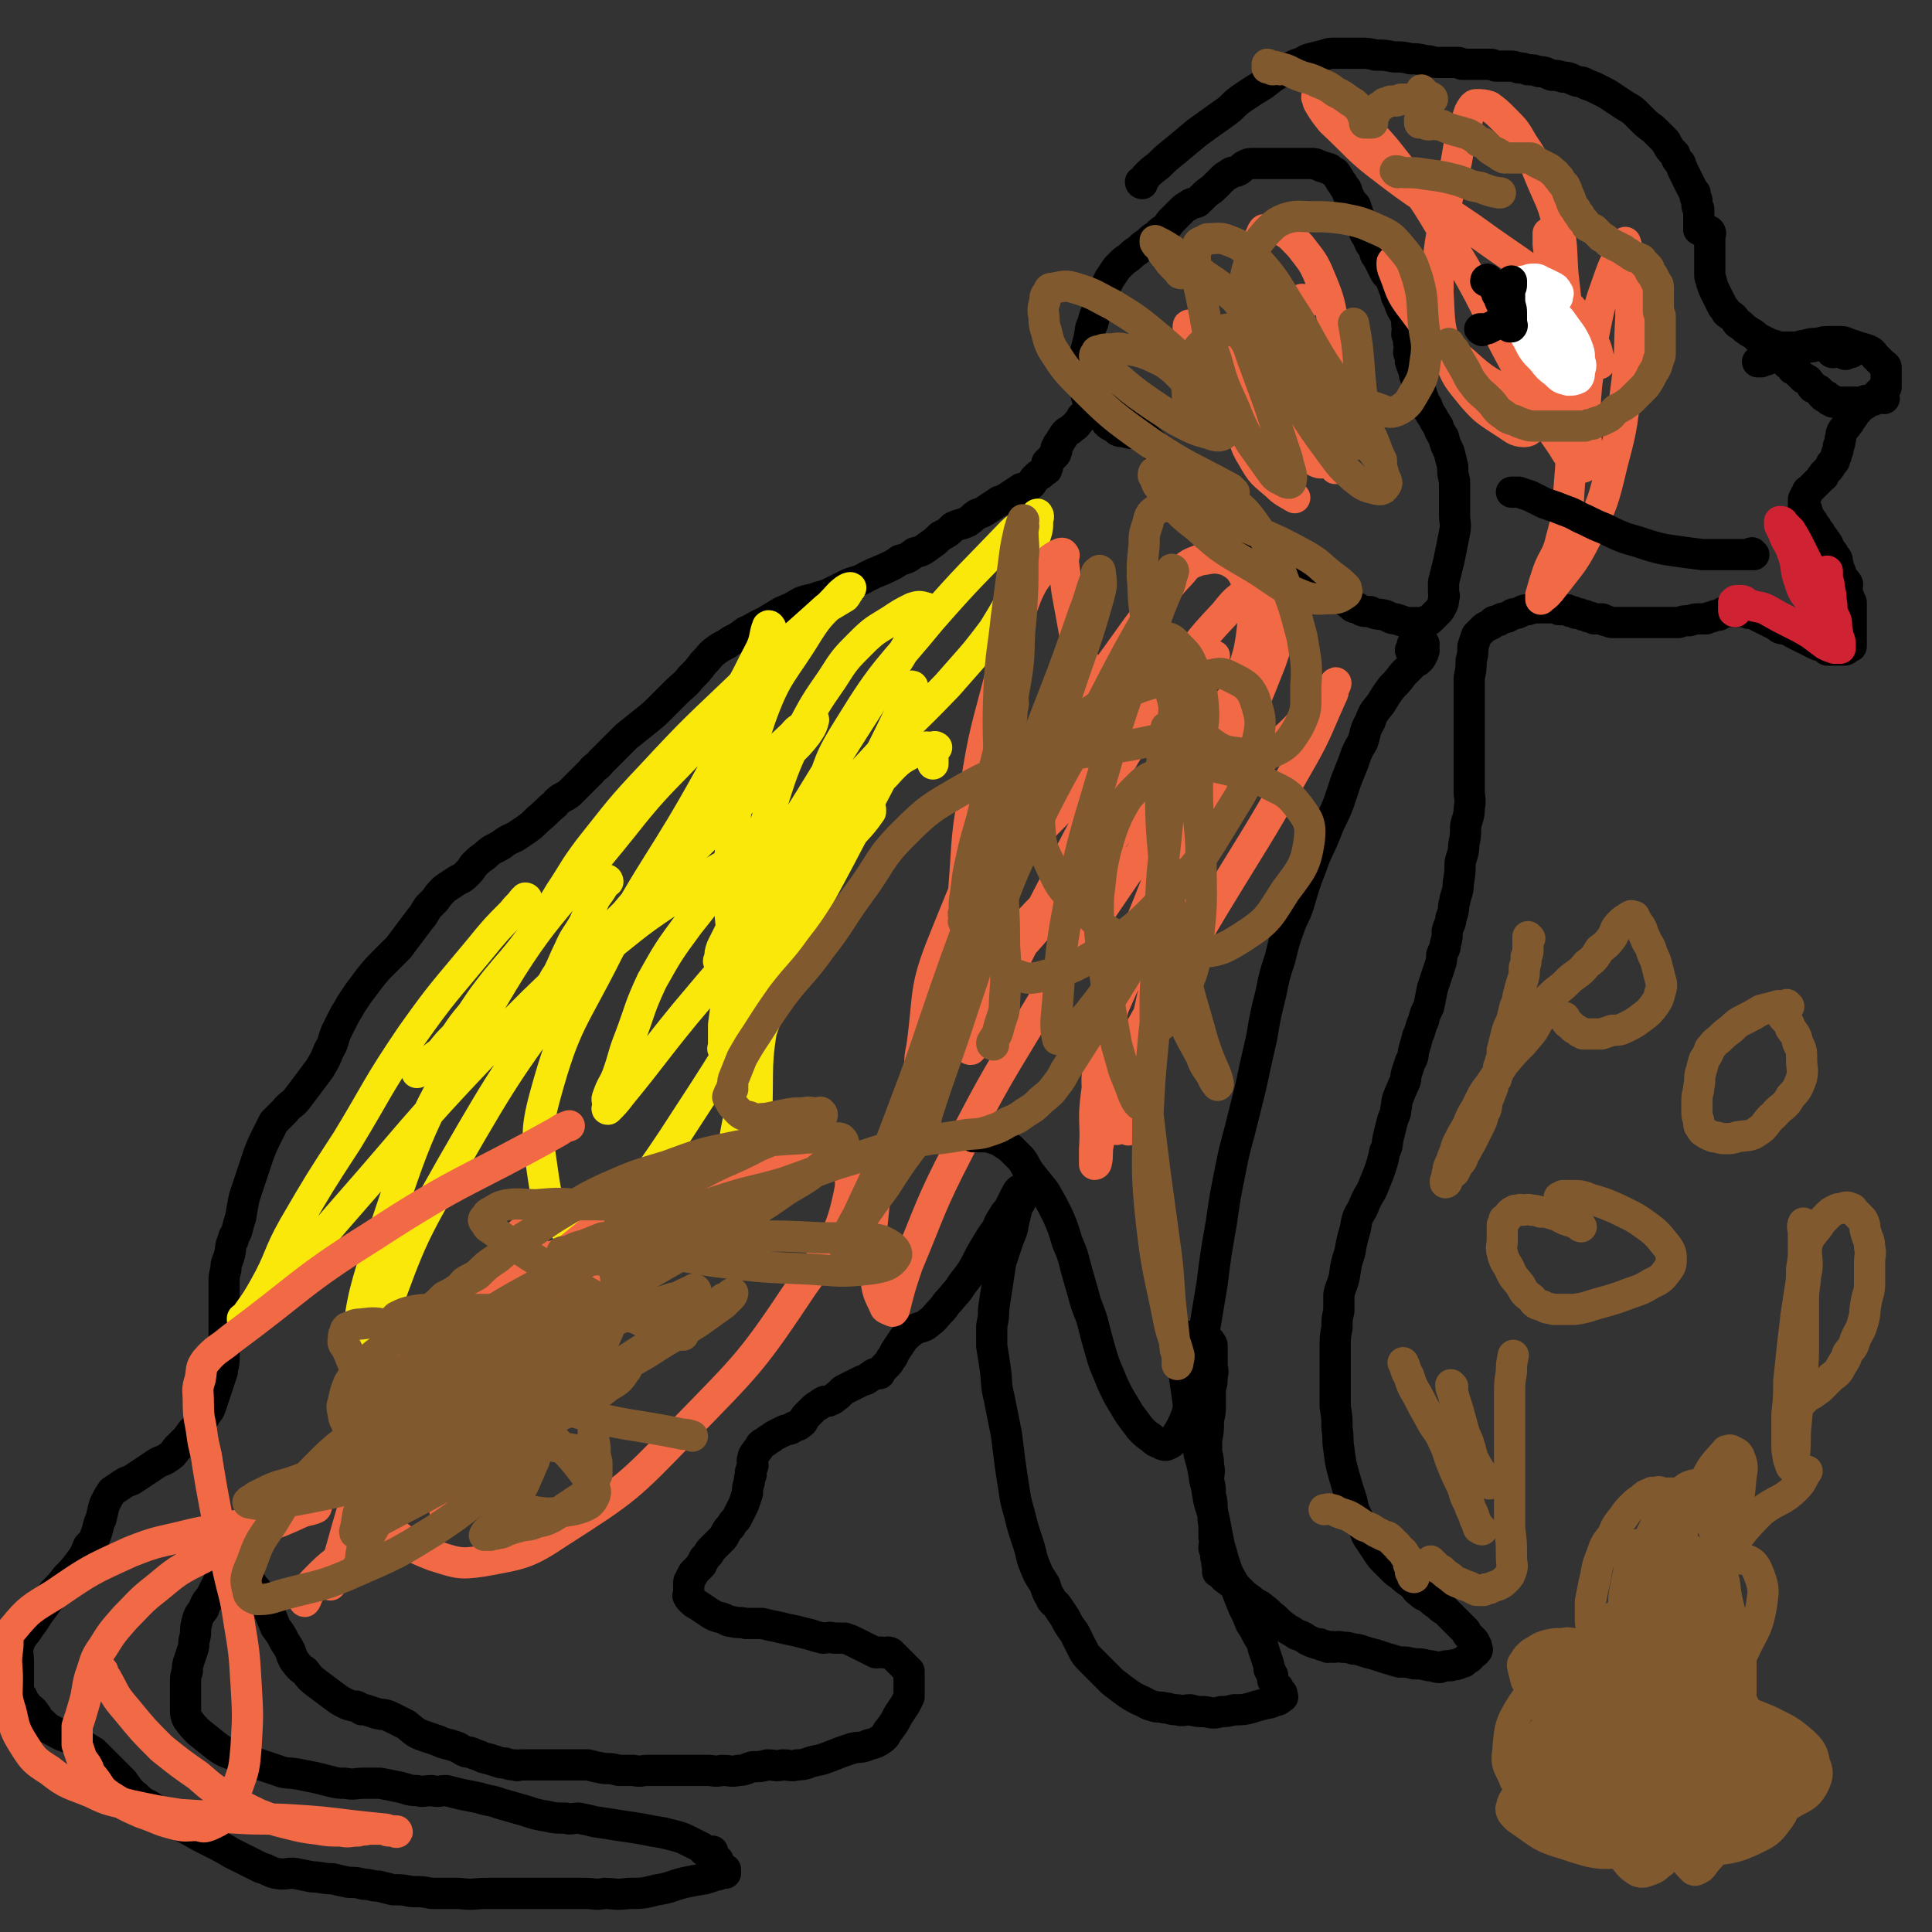 <svg viewBox='0 0 1052 1052' version='1.1' xmlns='http://www.w3.org/2000/svg' xmlns:xlink='http://www.w3.org/1999/xlink'><rect x="0" y="0" width="1052" height="1052" fill="#333333" stroke="none"/><g fill='none' stroke='#000000' stroke-width='17' stroke-linecap='round' stroke-linejoin='round'><path d='M967,189c-1,0 -2,-1 -1,-1 0,0 0,1 1,2 1,0 1,0 1,1 1,0 1,0 2,1 0,1 0,1 0,2 1,1 1,0 2,1 0,1 0,1 0,2 0,0 1,0 1,1 1,0 1,0 2,1 1,1 0,1 1,2 1,0 1,0 2,1 1,1 1,1 2,2 1,1 1,1 2,2 1,0 1,0 2,1 1,0 0,0 1,1 0,0 0,0 1,1 1,1 0,1 1,2 1,0 1,0 2,1 1,0 1,0 2,1 0,1 0,1 1,1 0,1 0,1 0,1 1,0 0,0 1,1 1,0 1,-1 2,0 0,0 0,0 0,1 0,0 0,0 1,1 1,0 1,-1 2,0 0,0 0,1 0,1 0,0 1,0 1,0 1,0 1,0 2,0 0,0 0,0 1,0 0,0 0,0 1,0 0,0 0,0 0,0 1,0 1,0 2,0 1,0 1,0 2,0 1,0 1,0 2,0 1,0 1,0 2,0 1,0 1,0 2,0 1,0 1,0 2,0 1,0 0,-1 1,-1 1,0 2,0 3,0 1,0 0,-1 1,-1 0,0 1,0 1,0 0,0 0,-1 0,-1 1,-1 1,0 2,-1 0,0 0,-1 0,-1 1,-1 1,0 2,-1 0,0 0,-1 0,-1 1,-1 1,0 2,-1 0,-1 0,-1 0,-2 0,-1 0,-1 0,-1 0,-1 0,-1 0,-2 0,0 0,0 0,-1 0,-1 0,-1 0,-2 0,0 0,0 0,-1 0,-1 0,-1 0,-2 0,-1 -1,-1 -2,-2 -2,-2 -2,-2 -4,-4 -1,-1 -1,-2 -3,-3 -2,-1 -3,-1 -6,-2 -3,-1 -3,-1 -6,-2 -2,-1 -2,-1 -5,-1 -2,0 -2,0 -4,0 -4,0 -4,0 -7,1 -4,0 -4,0 -7,1 -3,0 -3,1 -6,2 -2,1 -2,1 -5,2 -1,0 -2,0 -4,1 -1,1 -1,1 -3,2 -1,0 -1,0 -3,1 -1,0 -1,0 -3,1 0,0 0,0 -1,0 -1,0 -1,0 -1,0 1,0 1,0 2,0 0,0 0,0 0,0 '/><path d='M998,192c-1,0 -1,-1 -1,-1 '/><path d='M1005,193c-1,0 -2,-1 -1,-1 1,0 2,0 4,0 '/><path d='M1026,217c-1,0 -1,-1 -1,-1 -1,0 -1,1 -2,1 -1,0 -1,0 -3,1 -1,0 -1,0 -3,1 -1,1 -1,1 -3,2 -1,0 -1,1 -2,2 -1,1 -1,1 -2,2 -1,2 -1,2 -2,3 -1,2 -1,2 -2,3 -1,2 -2,2 -3,4 -1,2 0,2 -1,4 0,2 0,2 -1,4 0,2 0,2 -1,4 0,1 0,1 -1,3 0,1 0,1 -1,2 0,0 -1,0 -1,1 0,0 0,1 -1,2 0,0 0,0 -1,1 0,0 0,0 -1,1 0,0 0,0 -1,1 0,0 0,1 0,1 0,1 -1,0 -1,1 -1,0 0,0 -1,1 0,0 0,0 -1,1 0,0 0,0 -1,1 0,0 0,0 -1,1 0,0 0,0 -1,1 0,0 0,0 -1,1 0,0 0,0 -1,1 0,0 -1,0 -1,1 0,0 0,0 0,1 0,0 -1,0 -1,1 0,0 0,0 0,1 0,0 -1,0 -1,1 0,0 0,0 0,1 0,0 0,0 0,1 0,0 0,0 0,1 0,0 0,0 0,1 0,0 1,0 1,1 1,0 1,1 1,2 0,1 0,1 1,2 1,2 1,2 2,3 1,2 1,2 2,3 1,2 1,2 2,3 1,2 1,2 2,3 1,2 1,1 2,3 1,1 0,1 1,2 1,2 1,2 2,3 1,2 1,2 2,3 1,2 0,2 1,4 0,1 0,1 1,3 1,2 0,2 1,3 1,2 2,2 3,4 0,3 -1,3 0,5 1,3 1,3 2,5 0,2 0,2 0,4 0,3 0,3 0,5 0,2 0,2 0,4 0,1 0,1 0,3 0,1 0,1 0,3 0,1 0,1 0,2 0,0 0,0 0,1 0,0 0,0 0,1 0,0 0,0 0,1 0,0 -1,-1 -2,0 0,0 1,1 0,1 -1,1 -1,1 -2,1 -1,0 -1,0 -1,0 -1,0 -1,0 -2,0 0,0 0,0 -1,0 -1,0 -1,0 -2,0 0,0 0,0 -1,0 -1,0 -1,0 -2,0 -1,-1 -1,-1 -3,-2 -1,-1 -1,0 -3,-1 -2,-1 -2,-1 -4,-2 -2,-1 -2,-1 -4,-2 -2,-1 -2,-1 -4,-2 -2,-1 -1,-1 -4,-2 -1,-1 -2,0 -4,-1 -1,-1 -1,-1 -3,-2 -1,-1 -1,-1 -2,-1 -1,-1 -1,-1 -2,-1 -1,-1 -1,-1 -2,-1 -1,-1 -1,-1 -2,-1 -1,-1 -1,-1 -2,-1 -1,-1 -1,-1 -2,-1 -1,0 -1,0 -2,0 0,0 0,-1 -1,-1 -1,0 -1,0 -1,0 -1,0 -1,0 -1,0 -1,0 -1,0 -1,0 -1,0 -1,0 -1,0 -1,0 -1,0 -1,0 -1,0 -1,0 -1,0 -1,0 -1,0 -1,0 -1,0 -1,0 -1,0 -1,0 -1,0 -1,0 -1,0 -1,0 -2,0 -1,0 -1,0 -2,1 -1,0 -1,0 -2,1 -2,0 -2,0 -4,1 -1,0 -1,0 -3,1 -2,0 -2,0 -4,0 -2,0 -2,0 -5,1 -3,0 -3,0 -6,1 -4,0 -4,0 -7,0 -4,0 -4,0 -7,0 -3,0 -3,0 -6,0 -2,0 -2,0 -4,0 -2,0 -2,0 -4,0 -2,0 -2,0 -4,0 -2,0 -2,0 -4,0 -2,0 -2,-1 -4,-1 -1,-1 -1,-1 -3,-1 -2,0 -2,0 -3,0 -2,-1 -2,-1 -3,-1 -2,-1 -2,-1 -3,-1 -2,-1 -2,-1 -4,-1 -1,-1 -1,-1 -3,-1 -1,-1 -1,-1 -3,-1 -1,0 -1,0 -3,0 -1,0 -1,-1 -2,-1 -1,0 -1,0 -3,0 -1,0 -1,0 -2,0 -2,0 -2,0 -3,0 -4,0 -4,0 -7,1 -3,0 -3,1 -6,2 -3,0 -3,1 -5,2 -3,1 -3,0 -5,2 -2,0 -3,0 -4,2 -2,1 -3,1 -4,2 -2,2 -2,2 -4,4 -1,3 -1,3 -2,6 0,4 0,4 -1,8 0,4 0,4 -1,9 0,4 0,4 0,7 0,3 0,3 0,6 0,4 0,4 0,7 0,3 0,3 0,6 0,4 0,4 0,7 0,4 0,4 0,8 0,5 0,5 0,11 0,5 0,5 0,10 0,4 1,4 0,9 0,5 -1,5 -2,10 0,5 0,5 -1,10 0,5 -1,5 -2,10 0,5 0,5 -1,11 0,5 -1,5 -2,10 -1,4 0,4 -2,9 0,3 -1,3 -2,7 0,3 0,4 -1,7 0,3 -1,3 -2,6 0,3 0,3 -1,6 -1,3 -1,3 -2,6 -1,3 -1,3 -2,6 -1,5 -1,5 -2,10 -2,4 -2,4 -3,8 -2,4 -1,4 -3,8 -1,4 -1,4 -2,7 -1,4 0,4 -2,7 -1,3 -1,3 -2,6 -1,3 0,4 -2,7 -1,3 -1,2 -2,5 -2,4 -1,4 -2,8 0,3 -1,3 -2,7 -1,4 -1,4 -2,8 -1,4 0,4 -2,8 -1,5 -1,5 -3,11 -2,5 -2,5 -4,10 -3,5 -3,5 -5,10 -3,5 -3,5 -4,11 -2,7 -2,7 -3,13 -2,6 -2,6 -3,13 -1,5 -2,5 -3,10 0,4 0,4 0,9 -1,4 -1,4 -1,9 -1,5 -1,5 -1,10 0,5 0,5 0,11 0,5 0,5 0,11 0,6 0,6 0,11 1,6 1,6 1,12 1,5 0,5 1,11 1,8 1,8 3,15 2,7 2,7 4,13 1,5 1,5 3,9 2,4 2,3 4,7 1,3 1,3 3,6 2,3 2,3 4,6 2,3 2,3 4,5 2,2 2,2 4,4 2,2 2,2 5,4 2,2 2,2 5,4 3,2 2,3 5,5 2,2 3,2 5,3 2,2 2,2 5,4 2,2 2,2 4,3 2,2 2,2 3,3 2,2 2,2 4,4 2,2 2,2 4,4 1,2 1,2 2,3 1,1 1,1 2,2 1,1 1,1 1,2 1,1 1,1 1,2 0,1 1,1 0,2 0,0 0,0 -1,1 -1,0 -1,0 -2,1 -1,1 0,2 -2,2 -1,1 -1,1 -2,2 -2,0 -2,1 -3,1 -2,1 -2,0 -4,1 -3,0 -3,0 -6,1 -3,0 -3,-1 -6,-1 -4,-1 -4,-1 -8,-1 -4,-1 -4,-1 -8,-1 -4,-1 -3,-1 -7,-2 -3,-1 -3,-1 -6,-2 -4,-1 -4,-1 -7,-2 -3,-1 -3,-1 -5,-1 -3,-1 -3,-1 -6,-1 -3,-1 -3,0 -5,0 -1,-1 -1,0 -3,0 -1,-1 -1,-1 -3,-1 -1,-1 -1,-1 -3,-1 -3,-1 -3,-1 -5,-2 -3,-2 -3,-2 -6,-3 -3,-2 -3,-2 -5,-3 -4,-3 -4,-3 -7,-6 -3,-2 -3,-3 -6,-5 -3,-3 -4,-2 -7,-5 -3,-2 -3,-2 -5,-4 -2,-2 -2,-2 -4,-4 -2,-2 -2,-1 -4,-3 -2,-1 -2,-2 -3,-3 -1,-1 -1,-1 -2,-1 0,-2 0,-2 0,-3 -1,-3 0,-3 -1,-5 0,-2 0,-2 -1,-5 0,-3 1,-3 0,-6 0,-3 0,-3 0,-7 -1,-4 0,-4 -1,-8 0,-4 0,-4 -1,-8 0,-4 0,-4 -1,-8 0,-4 1,-4 0,-8 0,-3 0,-3 -1,-7 0,-3 0,-3 0,-7 1,-5 1,-5 1,-11 1,-4 1,-4 1,-9 0,-4 0,-4 0,-8 1,-3 1,-3 1,-7 1,-3 0,-3 0,-6 0,-2 0,-2 0,-5 0,-2 0,-2 0,-5 0,0 0,0 0,0 0,-1 0,-1 -1,-2 0,-1 -1,-1 -1,-1 -2,-1 -1,-2 -2,-2 -1,-1 -1,0 -2,0 -1,0 -1,0 -2,0 -1,0 -1,0 -2,0 -1,0 -1,-1 -2,0 0,0 0,0 0,1 -1,2 -1,2 -1,4 -1,4 -1,4 -1,8 -1,5 -1,5 -1,9 1,7 1,7 2,14 1,7 2,7 3,14 2,7 2,7 3,14 2,7 2,7 3,14 2,7 1,7 3,14 2,6 2,6 3,12 1,5 1,5 2,10 1,3 1,3 2,7 1,3 1,3 2,6 2,5 3,5 5,10 2,5 2,5 4,10 2,4 2,4 4,9 2,3 2,3 4,7 2,3 2,3 3,7 1,3 1,3 2,6 1,3 1,3 1,5 1,1 1,1 1,2 1,1 1,1 1,2 0,1 0,1 0,2 1,1 1,1 1,2 1,1 1,1 2,2 0,1 0,1 0,1 1,1 1,1 2,2 0,1 0,1 0,1 0,1 0,1 0,1 0,0 1,0 0,0 -2,2 -2,2 -4,2 -3,2 -3,1 -6,2 -4,1 -4,1 -7,2 -4,1 -4,1 -9,1 -4,1 -4,1 -7,1 -4,1 -4,1 -9,0 -4,0 -4,0 -8,-1 -3,0 -4,1 -7,0 -4,0 -4,-1 -7,-1 -3,-1 -3,0 -6,-1 -4,-1 -4,-2 -7,-3 -4,-2 -4,-2 -7,-4 -4,-3 -4,-3 -8,-6 -3,-3 -3,-3 -6,-6 -3,-3 -3,-3 -6,-6 -3,-3 -3,-3 -5,-7 -2,-4 -2,-4 -4,-8 -3,-4 -3,-4 -5,-8 -2,-3 -2,-3 -4,-6 -2,-3 -3,-2 -4,-5 -2,-3 -2,-4 -3,-7 -3,-5 -3,-4 -5,-9 -3,-7 -2,-7 -4,-13 -3,-9 -3,-9 -5,-17 -2,-7 -2,-7 -3,-14 -1,-6 -1,-6 -2,-13 -1,-8 -1,-8 -2,-16 -2,-10 -2,-10 -4,-20 -2,-8 -1,-8 -2,-15 -1,-7 -1,-7 -2,-13 0,-6 0,-6 0,-11 1,-5 1,-5 1,-9 1,-7 1,-7 2,-13 1,-7 1,-7 2,-13 2,-6 2,-6 4,-12 2,-5 2,-4 3,-10 1,-4 1,-4 2,-8 1,-2 2,-2 2,-5 1,-1 0,-1 0,-2 1,-1 0,-1 0,-2 1,-1 2,-1 2,-1 0,0 -1,0 -2,1 0,0 -1,0 -1,0 -2,2 -1,2 -2,3 -1,2 -1,2 -2,4 -1,2 -1,2 -2,4 -2,2 -2,2 -3,4 -2,3 -2,3 -3,6 -3,4 -3,4 -6,9 -3,5 -3,5 -6,11 -3,5 -3,5 -7,10 -3,5 -3,4 -7,9 -3,3 -2,3 -5,6 -3,3 -3,4 -6,6 -3,3 -4,2 -8,4 -3,2 -3,2 -6,5 -2,3 -2,3 -4,6 -2,3 -1,3 -3,5 -1,2 -1,2 -3,4 -2,2 -2,2 -3,4 -2,0 -2,0 -3,0 -2,1 -2,2 -3,2 -2,2 -2,1 -4,2 -2,1 -2,1 -4,2 -2,1 -2,1 -4,2 -2,1 -2,1 -3,2 -1,1 -1,1 -2,2 -2,1 -2,2 -3,2 -1,1 -1,0 -2,1 -1,0 -1,0 -2,0 -2,1 -2,1 -3,2 -2,1 -2,1 -3,2 -2,2 -2,2 -4,4 -2,2 -1,3 -3,4 -2,2 -2,1 -4,2 -2,2 -3,1 -5,2 -2,1 -2,1 -4,2 -2,1 -2,1 -3,2 -2,1 -2,1 -3,2 -2,1 -2,1 -3,2 -1,2 -1,2 -2,3 -1,2 -2,2 -2,4 -1,2 0,2 0,4 -1,2 -1,2 -1,3 -1,1 0,1 0,2 -1,2 -1,2 -1,4 -1,3 -1,3 -1,6 -1,3 -1,3 -2,6 -1,2 -1,2 -2,4 -1,2 -1,2 -2,4 -2,2 -2,2 -3,4 -2,2 -2,2 -3,4 -1,2 -1,2 -2,3 -1,1 -1,1 -2,2 -1,1 -1,1 -2,2 -1,1 -1,1 -2,2 -1,1 -1,1 -1,2 -1,1 -1,1 -2,2 -1,1 -1,1 -1,2 -1,1 -1,1 -1,2 -1,1 -1,1 -2,2 -1,1 -1,1 -2,2 -1,1 -1,1 -1,2 -1,1 -1,1 -1,2 -1,1 -1,1 -1,2 0,1 0,1 0,2 0,1 0,1 0,2 0,0 0,0 0,1 0,0 0,0 0,1 0,1 -1,1 0,1 0,1 0,1 1,2 2,2 2,2 4,3 3,2 3,2 6,4 3,2 3,2 7,3 3,1 3,2 6,2 3,1 3,0 7,1 4,0 4,0 9,0 4,1 4,1 9,2 4,1 4,1 9,2 4,1 4,1 8,2 3,1 3,1 7,2 3,0 3,-1 6,0 3,0 3,0 6,0 3,1 3,1 5,2 2,1 2,1 4,2 2,1 2,1 4,2 2,1 2,1 4,2 2,0 2,-1 4,0 2,0 2,-1 4,0 1,1 1,1 2,2 1,1 1,1 2,2 1,1 1,1 2,2 1,1 1,1 2,2 1,1 1,1 2,2 0,1 0,1 0,2 0,2 0,2 0,3 0,2 0,2 0,4 0,2 0,2 0,3 0,1 0,1 0,2 -1,2 -1,2 -2,4 -2,3 -2,3 -4,6 -2,4 -2,4 -5,8 -2,2 -1,3 -4,5 -3,2 -3,2 -7,3 -4,2 -5,1 -9,2 -6,2 -6,2 -11,4 -5,2 -5,2 -10,3 -4,1 -4,2 -9,2 -3,1 -4,0 -8,0 -4,1 -4,0 -8,0 -4,1 -4,1 -8,1 -4,1 -4,2 -8,2 -4,1 -4,0 -9,0 -4,1 -4,0 -8,0 -3,0 -3,0 -7,0 -5,0 -5,0 -9,0 -4,0 -4,0 -8,0 -4,0 -4,0 -8,0 -4,0 -4,1 -8,0 -4,0 -4,0 -8,0 -4,-1 -4,-1 -8,-1 -5,-1 -5,-1 -9,-2 -4,0 -4,0 -8,0 -3,0 -3,0 -6,0 -2,0 -2,0 -5,0 -2,0 -2,0 -4,0 -2,0 -2,0 -5,0 -2,0 -2,0 -4,0 -2,0 -2,0 -4,0 -2,0 -2,1 -4,0 -2,0 -2,0 -5,-1 -2,0 -2,0 -5,-1 -3,-1 -3,-1 -7,-2 -2,-1 -2,-1 -5,-2 -2,-1 -2,-1 -4,-1 -3,-1 -3,-2 -6,-3 -3,-1 -3,-1 -7,-2 -2,-1 -2,-1 -5,-2 -3,-1 -3,-1 -6,-2 -5,-2 -5,-3 -9,-6 -4,-2 -4,-2 -8,-4 -4,-2 -4,-1 -8,-2 -3,-1 -3,-1 -6,-2 -1,0 -1,0 -2,0 -1,-1 -1,-1 -3,-2 -2,0 -2,0 -5,-1 -4,-2 -4,-2 -8,-5 -4,-3 -4,-3 -8,-6 -4,-3 -4,-3 -7,-7 -3,-2 -3,-2 -6,-6 -1,-2 -1,-2 -2,-5 -1,-2 -1,-2 -3,-5 -2,-4 -2,-4 -5,-8 -2,-5 -2,-5 -4,-10 -2,-4 -2,-4 -5,-8 -1,-2 -1,-2 -3,-4 -1,-2 -1,-2 -3,-3 -1,-1 -1,-1 -2,-2 0,0 0,0 -1,0 -1,-1 0,-1 -1,-1 0,-1 -1,0 -1,0 -1,-1 -1,0 -2,0 0,0 0,0 -1,0 -1,0 -1,-1 -3,0 -1,0 -1,0 -2,1 -1,1 -2,1 -3,2 -1,2 -1,2 -2,4 -1,2 -1,2 -2,4 -2,3 -3,3 -4,7 -3,4 -3,4 -4,8 -1,4 0,4 -1,8 -1,3 0,3 -1,6 -1,3 -1,3 -2,6 -1,3 -1,3 -1,6 -1,3 -1,3 -1,6 0,3 0,3 0,6 0,2 0,2 0,5 0,2 0,2 0,4 0,2 0,3 1,5 3,4 3,4 6,7 5,4 5,4 10,8 4,3 5,3 10,5 5,2 6,2 11,4 6,2 6,2 12,4 5,2 5,1 11,2 5,1 5,1 10,2 4,1 4,1 8,2 4,1 4,1 8,1 5,1 5,0 10,0 4,0 4,0 9,0 5,1 5,1 10,2 5,1 5,2 10,2 4,1 4,0 8,0 4,1 4,0 8,0 4,1 4,1 8,2 5,1 5,1 10,2 6,2 6,1 11,3 7,2 7,2 14,4 6,2 6,2 12,3 4,1 5,1 10,1 3,1 3,0 7,0 5,1 5,1 9,2 7,1 7,1 13,2 7,1 7,1 13,2 5,1 5,1 11,2 4,1 4,1 8,2 3,1 3,1 5,2 2,1 2,1 4,2 2,1 2,1 4,2 1,1 1,2 2,2 1,1 1,0 2,0 1,1 2,0 2,0 0,1 -1,1 -1,1 0,1 1,0 1,0 1,2 1,2 2,3 0,1 0,0 0,0 0,1 1,1 1,1 0,1 -1,1 0,2 1,2 2,2 4,4 0,0 0,-1 0,-1 0,1 0,1 0,2 -1,0 -1,0 -2,0 -2,1 -2,1 -3,1 -3,1 -3,1 -6,2 -6,1 -6,1 -11,2 -8,2 -8,3 -15,4 -8,2 -8,2 -16,2 -7,1 -7,0 -13,0 -5,1 -5,0 -10,0 -5,0 -5,0 -10,0 -6,0 -6,0 -13,0 -7,0 -7,0 -14,0 -8,0 -8,0 -17,0 -7,0 -7,1 -15,0 -7,0 -7,0 -15,0 -5,-1 -5,-1 -11,-1 -5,-1 -5,-1 -10,-1 -4,-1 -4,-1 -8,-2 -4,0 -4,-1 -8,-1 -4,-1 -4,-1 -8,-1 -5,-1 -5,-1 -9,-2 -6,0 -6,-1 -11,-1 -5,-1 -5,-1 -10,-2 -5,0 -5,1 -10,0 -4,-1 -4,-2 -8,-3 -4,-2 -4,-2 -8,-4 -4,-2 -4,-2 -8,-4 -5,-3 -5,-3 -11,-6 -6,-3 -6,-3 -13,-7 -6,-3 -6,-3 -12,-7 -5,-3 -4,-3 -9,-6 -4,-2 -4,-2 -7,-5 -4,-3 -4,-4 -7,-8 -4,-4 -4,-4 -8,-8 -4,-4 -4,-4 -8,-8 -5,-3 -5,-3 -10,-6 -6,-3 -6,-2 -11,-5 -4,-2 -4,-2 -7,-5 -3,-2 -2,-3 -4,-5 -1,-2 -2,-2 -4,-4 -1,-2 -1,-1 -3,-3 0,-1 0,-1 0,-2 -1,-1 -1,-1 -2,-2 0,-2 0,-2 0,-4 0,-3 0,-3 0,-6 0,-4 0,-4 0,-7 0,-5 -1,-5 0,-9 2,-6 3,-5 6,-10 4,-5 3,-5 7,-10 3,-4 3,-4 6,-9 4,-4 4,-4 7,-8 4,-4 4,-4 7,-8 3,-4 3,-4 5,-9 3,-3 3,-3 4,-6 2,-5 1,-5 3,-9 1,-4 1,-5 2,-8 2,-4 2,-4 4,-7 3,-2 3,-2 6,-4 3,-2 3,-1 6,-3 3,-2 3,-2 6,-4 3,-2 3,-2 6,-4 3,-2 3,-1 6,-3 3,-2 3,-2 5,-5 2,-2 2,-2 4,-4 2,-2 2,-2 4,-5 2,-2 2,-2 4,-5 2,-2 3,-2 4,-5 2,-2 2,-2 3,-5 1,-3 1,-3 2,-6 1,-3 1,-3 2,-6 1,-3 1,-3 2,-6 0,-3 1,-3 1,-7 0,-3 0,-3 0,-6 0,-3 0,-3 0,-6 0,-3 0,-3 0,-6 0,-3 0,-3 0,-7 0,-3 0,-3 0,-7 0,-5 0,-5 0,-9 0,-4 0,-4 1,-8 0,-4 1,-4 2,-8 1,-4 0,-4 2,-8 0,-2 1,-2 2,-5 1,-4 1,-4 2,-7 1,-6 1,-6 2,-11 2,-6 2,-6 4,-12 2,-6 2,-6 4,-12 2,-5 2,-5 4,-9 2,-4 2,-4 4,-8 3,-3 3,-3 6,-6 3,-4 4,-3 7,-7 3,-4 3,-4 6,-8 3,-4 3,-4 6,-8 3,-5 3,-5 5,-10 3,-5 2,-5 4,-10 2,-4 2,-4 4,-8 2,-4 2,-3 4,-7 2,-3 2,-3 4,-6 3,-4 3,-4 6,-8 4,-5 4,-5 8,-9 4,-4 4,-4 8,-8 3,-4 3,-4 6,-8 3,-4 3,-4 6,-8 2,-2 2,-3 4,-6 2,-2 2,-2 4,-4 2,-3 2,-3 5,-6 3,-2 3,-2 6,-4 3,-2 3,-1 6,-4 2,-2 2,-2 4,-5 3,-3 3,-3 6,-5 4,-4 4,-3 9,-6 5,-4 6,-3 10,-6 6,-4 6,-4 10,-8 5,-4 4,-4 9,-8 3,-4 4,-3 8,-6 3,-3 3,-3 6,-6 3,-3 3,-3 6,-6 2,-3 3,-2 5,-5 3,-3 3,-3 6,-6 4,-4 4,-4 8,-8 5,-4 5,-4 10,-8 5,-4 5,-4 9,-8 4,-4 4,-4 8,-8 4,-4 5,-4 8,-8 4,-4 4,-4 7,-8 4,-4 3,-4 7,-7 4,-3 4,-2 8,-5 4,-2 4,-2 8,-5 5,-2 5,-3 10,-5 5,-3 5,-3 10,-6 5,-2 5,-2 10,-5 5,-2 5,-1 10,-3 4,-1 4,-1 8,-3 4,-2 4,-2 8,-4 5,-2 5,-1 10,-4 4,-2 4,-2 9,-4 4,-2 5,-2 9,-5 4,-1 4,-1 8,-4 4,-1 4,-1 8,-4 3,-2 3,-2 6,-5 4,-2 4,-2 7,-5 4,-2 4,-1 8,-3 3,-2 2,-2 5,-4 3,-1 3,-1 6,-3 3,-2 3,-2 6,-4 3,-1 3,-1 6,-3 3,-2 3,-2 6,-4 3,-1 3,0 5,-2 1,-1 1,-1 2,-3 1,-1 1,-1 2,-2 1,-1 1,0 2,-1 1,-1 1,-1 2,-2 1,0 1,0 1,-1 1,-1 0,-1 0,-3 1,-1 1,-1 2,-2 1,-1 1,-1 2,-2 1,-1 1,-1 1,-2 1,-1 0,-1 0,-2 1,-1 1,-1 1,-2 1,-1 1,-1 2,-3 1,-1 1,-2 2,-3 2,-2 2,-1 4,-3 1,-1 2,-1 3,-3 1,-1 1,-1 2,-3 1,-1 1,-1 2,-2 1,-1 1,-1 2,-2 1,-1 1,-1 3,-2 2,-1 2,-1 4,-2 1,-1 1,-1 2,-2 1,0 1,0 2,0 1,0 1,-1 2,-1 1,0 2,0 2,0 0,-1 -1,-2 -1,-2 1,1 1,2 2,3 1,3 0,4 2,6 3,5 3,5 7,9 4,5 5,5 10,10 4,5 4,5 8,9 4,5 4,5 8,10 4,3 4,3 8,7 4,3 3,3 6,6 3,2 3,2 7,4 3,2 3,2 6,4 5,5 4,5 9,9 6,6 6,6 12,10 4,4 4,4 9,7 4,3 4,3 8,5 3,2 3,2 7,4 4,2 4,2 7,4 3,2 3,2 7,4 2,2 2,2 5,4 2,2 2,2 4,2 3,2 3,2 7,2 4,2 4,1 8,2 3,1 3,2 6,2 3,1 3,1 6,2 3,0 3,0 5,0 1,0 1,0 2,0 1,0 1,0 2,0 1,0 1,-1 2,-1 1,0 1,0 2,-1 1,-1 1,-1 2,-2 1,-1 1,-1 2,-2 1,-1 1,-1 2,-3 1,-2 1,-2 1,-4 1,-2 0,-2 0,-4 0,-3 0,-3 0,-5 1,-4 1,-4 2,-8 1,-4 1,-4 2,-9 1,-5 1,-5 2,-10 1,-5 0,-5 0,-10 0,-5 0,-5 0,-10 0,-4 0,-4 0,-8 -1,-4 -1,-4 -1,-8 -1,-4 -1,-4 -2,-8 -2,-4 -2,-4 -3,-8 -2,-3 -2,-3 -3,-6 -2,-3 -2,-3 -3,-5 -2,-3 -2,-3 -3,-6 -2,-2 -2,-2 -2,-4 -1,-1 -1,-1 -1,-3 -1,-2 -1,-2 -1,-4 -1,-2 -2,-2 -2,-4 -1,-2 -1,-2 -1,-4 -1,-2 -1,-2 -2,-5 0,-2 0,-2 -1,-5 0,-2 1,-2 0,-5 0,-2 0,-2 -1,-5 0,-2 1,-2 0,-5 0,-3 0,-3 -1,-6 -2,-3 -2,-3 -3,-6 -1,-3 -2,-3 -2,-6 -1,-2 -1,-2 -2,-5 0,-1 0,-1 -1,-3 -2,-2 -2,-1 -3,-3 -1,-2 -1,-2 -2,-4 -1,-2 -1,-2 -2,-4 -2,-2 -1,-2 -2,-5 -2,-2 -2,-2 -3,-5 -2,-3 -2,-3 -3,-6 -1,-3 -1,-3 -2,-6 -1,-3 -1,-3 -2,-6 -2,-2 -2,-2 -3,-4 -1,-2 -1,-2 -2,-5 -1,-1 -1,-1 -2,-3 -1,-1 -1,-1 -2,-3 -1,-1 -1,-2 -2,-3 -2,-1 -2,-1 -3,-2 -2,-1 -2,0 -3,-1 -2,0 -2,-1 -3,-1 -2,-1 -2,-1 -4,-1 -3,0 -3,0 -5,0 -3,0 -3,0 -5,0 -3,0 -3,0 -5,0 -3,0 -3,0 -5,0 -2,0 -2,0 -4,0 -2,0 -2,0 -4,0 -2,0 -2,0 -3,0 -3,0 -3,0 -5,1 -2,1 -2,2 -4,3 -2,1 -3,0 -5,2 -2,1 -2,1 -4,3 -2,2 -2,2 -4,4 -2,2 -3,2 -5,4 -2,2 -2,2 -4,4 -2,1 -3,0 -5,2 -2,1 -2,1 -4,3 -3,3 -3,3 -6,6 -2,3 -2,3 -5,5 -2,2 -2,2 -5,4 -2,2 -2,2 -5,4 -2,2 -2,2 -5,4 -2,2 -2,2 -5,4 -2,2 -2,2 -4,4 -2,3 -2,3 -4,6 -2,4 -2,4 -3,8 -2,4 -2,4 -3,8 -2,4 -2,4 -3,8 -2,4 -1,4 -2,8 -1,4 -1,4 -2,8 0,3 0,3 0,7 0,3 0,3 0,6 0,2 0,2 0,4 0,2 0,2 0,4 1,2 0,2 1,4 1,3 2,3 4,5 2,3 2,3 5,6 2,3 2,3 6,5 2,2 2,2 5,2 3,1 3,1 5,1 1,0 1,0 2,0 1,0 1,0 2,0 1,0 1,0 1,0 '/><path d='M622,100c0,0 -1,0 -1,-1 0,0 0,0 0,0 2,-1 2,-1 3,-3 3,-3 3,-3 7,-6 4,-4 4,-4 9,-8 6,-5 6,-5 12,-10 7,-5 7,-5 14,-10 6,-4 5,-5 11,-9 6,-4 6,-4 11,-7 5,-4 5,-4 10,-7 4,-2 4,-2 8,-4 4,-1 4,-2 7,-3 4,-1 4,-1 8,-2 3,-1 3,-1 6,-1 1,0 1,0 3,0 2,0 2,0 4,0 3,0 3,0 6,0 5,0 5,0 9,1 5,0 5,0 10,1 5,0 5,0 9,1 4,0 4,0 8,1 4,0 3,1 7,1 2,0 2,0 4,0 1,0 1,0 3,0 2,0 2,0 3,0 2,0 2,0 3,1 1,0 1,0 2,0 2,0 2,0 3,0 1,0 1,0 2,0 1,0 1,0 2,0 0,0 0,0 1,0 1,0 1,0 2,0 0,0 0,0 1,0 1,0 1,0 3,0 1,0 1,1 3,1 1,0 1,0 3,0 2,0 2,0 4,0 2,0 2,0 5,1 2,0 2,0 5,1 3,0 3,0 6,1 4,0 4,1 7,2 3,0 3,0 6,1 4,0 4,1 7,2 3,1 3,0 6,2 3,1 3,1 7,3 4,2 4,2 7,4 3,2 3,2 6,4 3,2 4,2 6,4 3,3 3,3 5,5 3,3 4,3 6,5 3,3 3,3 6,6 2,4 2,4 5,7 1,3 1,3 3,5 1,3 1,3 2,5 1,2 1,2 2,4 1,2 1,2 2,4 1,2 1,2 2,3 0,1 0,1 0,2 0,1 1,1 1,2 0,1 0,1 0,3 0,1 1,1 1,2 0,1 0,1 0,2 0,1 0,1 0,2 0,1 0,1 0,2 0,1 0,1 0,3 0,1 0,1 0,2 1,0 1,1 2,1 2,0 3,-1 4,0 1,1 0,2 0,3 0,2 0,2 0,4 0,3 0,3 0,5 0,2 0,2 0,4 0,2 0,2 0,4 0,2 0,2 0,4 0,2 1,2 1,4 1,3 1,3 2,5 1,2 1,2 2,4 1,2 1,2 2,4 1,1 1,1 2,3 2,2 2,1 4,3 2,2 1,3 4,4 2,2 2,2 5,4 2,1 2,1 4,3 2,1 2,1 4,2 2,1 2,1 4,2 1,0 1,0 3,1 2,0 2,0 4,0 1,0 1,0 2,0 1,0 1,0 2,0 1,0 1,0 2,0 1,0 1,0 2,0 1,0 1,0 2,0 1,0 1,0 3,0 3,0 3,-1 6,-1 5,0 5,0 9,-1 1,0 1,0 1,0 '/></g>
<g fill='none' stroke='#FAE80B' stroke-width='17' stroke-linecap='round' stroke-linejoin='round'><path d='M287,490c0,0 0,-1 -1,-1 0,0 0,1 -1,1 -3,4 -3,3 -6,7 -9,9 -9,9 -18,20 -19,23 -20,23 -37,47 -19,28 -18,29 -35,57 -15,23 -15,23 -29,47 -9,16 -7,17 -16,33 -4,7 -4,7 -9,14 -1,2 -2,2 -3,3 0,1 0,1 1,1 0,-1 0,-1 1,-1 7,-7 7,-6 14,-13 21,-24 20,-24 41,-48 36,-41 35,-42 72,-81 35,-37 36,-36 73,-72 27,-27 28,-26 55,-53 18,-17 17,-17 34,-35 8,-8 9,-7 16,-16 2,-3 3,-4 4,-8 0,-1 -1,-2 -2,-2 -1,1 0,2 -1,4 -4,3 -5,2 -8,6 -21,20 -22,19 -41,41 -39,44 -41,43 -76,89 -37,51 -38,51 -69,105 -22,39 -22,39 -37,80 -9,24 -6,25 -10,50 -1,9 1,12 0,19 -1,1 -2,-1 -4,-3 -1,-2 -1,-2 -2,-5 -1,-8 -2,-8 -1,-17 5,-40 1,-41 14,-79 22,-66 22,-68 57,-127 32,-56 37,-54 77,-104 25,-32 29,-29 54,-62 12,-15 11,-16 20,-33 3,-6 2,-8 4,-13 1,-1 2,1 2,2 1,2 2,2 2,4 0,1 0,1 0,3 -1,4 0,4 -2,8 -16,33 -16,33 -33,64 -27,49 -30,47 -56,96 -19,38 -23,38 -34,78 -6,22 -4,24 -1,46 2,14 4,14 11,26 5,7 5,8 12,13 2,2 4,1 6,0 3,-2 2,-3 4,-6 18,-28 19,-27 37,-54 30,-46 30,-46 57,-93 25,-43 25,-43 48,-87 13,-25 14,-25 24,-51 3,-7 2,-10 2,-16 0,-1 -3,0 -3,1 -2,3 -1,3 -1,7 -1,1 -1,1 -1,2 -11,24 -12,24 -23,48 -21,48 -24,47 -42,96 -15,40 -16,40 -25,82 -4,19 -2,20 0,39 0,4 3,7 6,7 3,0 4,-3 5,-6 1,-5 -1,-6 -1,-11 -1,-16 -1,-16 0,-32 1,-27 -1,-27 4,-54 5,-27 6,-27 16,-53 10,-25 10,-25 24,-47 11,-17 12,-17 26,-31 8,-9 9,-9 19,-14 3,-2 4,-1 7,-1 1,-1 2,0 2,0 -1,1 -2,1 -2,3 -1,1 0,1 0,3 0,1 0,1 0,1 0,1 0,1 0,2 '/><path d='M331,480c0,0 0,-1 -1,-1 0,0 0,1 0,1 -3,5 -3,5 -6,9 -3,7 -3,7 -6,14 -4,7 -5,7 -8,14 -3,6 -3,7 -6,13 -2,3 -2,3 -4,7 -1,2 -1,2 -2,4 0,1 -1,2 0,2 0,0 1,-1 2,-1 3,-2 3,-2 6,-5 9,-7 8,-8 18,-16 20,-15 19,-16 40,-30 20,-14 20,-14 40,-25 13,-7 14,-6 27,-12 6,-3 7,-2 13,-6 1,0 1,-2 1,-2 0,0 -1,0 -2,0 -6,3 -7,2 -12,6 -15,9 -16,8 -29,20 -15,14 -14,15 -27,31 -11,15 -11,15 -20,31 -7,15 -6,15 -12,31 -4,10 -3,10 -7,21 -2,5 -3,5 -5,11 -1,2 0,2 0,5 0,1 -1,2 0,2 3,-3 4,-4 7,-8 18,-22 17,-22 35,-44 21,-25 21,-25 43,-49 15,-17 15,-17 31,-34 8,-9 8,-9 16,-18 4,-4 4,-3 7,-7 2,-2 2,-2 4,-3 0,-1 0,0 0,1 -7,10 -8,9 -16,19 -14,18 -14,18 -27,36 -10,15 -10,15 -19,30 -6,10 -6,10 -11,21 -3,7 -3,7 -5,14 -1,4 0,4 -1,8 -1,1 -1,1 -1,1 -1,0 0,0 0,-1 0,-6 0,-6 0,-12 4,-29 3,-29 9,-57 6,-30 6,-30 16,-59 7,-22 7,-23 17,-44 8,-15 8,-15 17,-28 7,-11 7,-11 16,-20 7,-7 8,-7 16,-12 6,-4 6,-4 12,-7 3,-1 4,-1 7,0 1,0 1,1 1,2 -1,3 -2,3 -3,5 -6,10 -6,10 -12,20 -15,23 -15,23 -29,45 -14,22 -14,23 -28,45 -9,13 -9,13 -18,26 -4,7 -4,7 -8,14 -5,8 -5,8 -8,16 -3,6 -3,6 -6,12 -1,3 -1,3 -1,6 -1,1 -1,2 0,2 1,-3 0,-4 2,-7 13,-20 12,-20 27,-38 24,-31 24,-31 50,-60 22,-24 23,-23 45,-46 13,-15 13,-14 25,-30 8,-13 8,-13 14,-27 5,-11 4,-11 8,-22 2,-6 2,-6 2,-11 1,-2 0,-3 0,-3 -1,0 -1,1 -2,2 -6,5 -7,3 -12,8 -22,23 -23,23 -44,47 -23,28 -25,27 -44,58 -12,19 -11,20 -18,41 -4,10 -2,11 -5,21 -4,12 -4,12 -8,24 -6,14 -6,13 -11,27 -4,10 -4,10 -8,20 -2,5 -1,6 -4,10 -1,1 -1,1 -3,2 -1,0 -2,1 -3,0 -1,-1 0,-2 0,-4 -2,-11 -4,-11 -4,-22 -2,-27 -4,-27 -1,-53 5,-36 5,-37 16,-70 9,-25 12,-24 26,-47 7,-11 8,-10 17,-20 3,-3 5,-4 6,-4 1,0 -1,1 -1,2 -1,1 -1,2 -2,3 -5,3 -5,3 -10,6 -22,20 -22,19 -44,40 -26,25 -26,24 -51,51 -18,19 -18,20 -34,40 -9,12 -8,12 -16,24 -8,13 -8,14 -17,26 -9,12 -9,11 -18,22 -7,9 -7,9 -13,18 -5,6 -5,6 -9,12 -4,4 -4,4 -8,9 -4,3 -4,3 -8,6 -1,2 -1,2 -3,3 -1,1 -1,2 -2,2 '/></g>
<g fill='none' stroke='#F26946' stroke-width='17' stroke-linecap='round' stroke-linejoin='round'><path d='M611,470c0,0 0,-1 -1,-1 -1,0 -1,1 -1,1 -2,0 -2,-1 -4,0 -6,1 -7,0 -12,4 -17,12 -18,12 -33,28 -26,29 -27,29 -48,62 -17,28 -16,29 -27,60 -7,20 -8,20 -10,41 -2,16 0,17 2,32 1,8 2,8 5,15 1,1 2,1 4,2 1,0 0,-1 1,-1 3,-12 3,-12 7,-24 13,-31 12,-32 28,-63 21,-41 22,-41 46,-81 21,-35 22,-35 45,-69 18,-25 19,-24 37,-50 12,-16 12,-16 23,-34 5,-8 6,-8 10,-18 1,-2 1,-4 0,-5 -1,-1 -2,0 -4,1 -1,1 -1,1 -1,3 -4,3 -4,3 -7,7 -16,18 -16,18 -32,37 -31,37 -31,37 -62,74 -26,31 -28,30 -51,62 -11,13 -10,14 -18,30 -2,4 0,4 -1,9 -1,1 -1,2 -1,2 -2,0 -2,-1 -3,-2 -1,-1 -1,-1 -1,-3 -1,-9 -2,-10 0,-19 4,-29 1,-31 12,-58 17,-42 17,-44 43,-80 21,-30 24,-30 52,-53 17,-13 19,-11 38,-19 7,-3 9,-3 14,-3 1,0 -1,1 -2,2 -1,2 -1,2 -2,3 -2,2 -2,3 -3,4 -9,9 -10,9 -19,18 -29,29 -31,27 -58,57 -28,29 -31,28 -54,62 -10,15 -10,17 -11,35 -1,11 3,11 8,21 2,6 2,6 6,11 1,1 3,2 3,1 3,-3 1,-5 3,-9 12,-24 13,-24 25,-48 21,-39 20,-39 41,-78 19,-33 19,-33 40,-64 13,-20 13,-21 29,-38 7,-9 8,-9 18,-14 4,-3 5,-2 10,-1 2,0 2,1 3,3 1,2 0,2 0,3 0,3 1,3 0,5 -3,15 -1,16 -6,30 -16,41 -17,40 -36,80 -19,43 -22,42 -40,86 -11,27 -14,27 -18,55 -2,14 1,16 5,29 1,3 2,3 5,5 2,0 2,-2 4,-1 2,0 2,2 3,1 1,0 1,-2 1,-4 3,-19 1,-19 5,-38 8,-36 7,-36 18,-70 10,-30 10,-31 24,-58 9,-16 10,-16 22,-29 10,-12 12,-10 22,-21 8,-8 8,-9 15,-17 3,-3 4,-5 5,-6 1,-1 0,2 -1,3 0,2 0,2 -1,4 -9,20 -8,20 -19,39 -22,39 -23,39 -46,77 -20,34 -21,33 -40,67 -10,19 -9,20 -17,40 -3,10 -3,10 -5,21 -1,5 0,6 -1,10 0,1 -1,1 -1,1 0,-3 0,-4 0,-8 1,-15 -1,-15 1,-30 4,-29 4,-29 12,-57 9,-32 11,-32 23,-64 11,-26 12,-26 23,-53 9,-22 10,-22 17,-44 6,-18 8,-18 10,-36 1,-12 1,-14 -3,-25 -3,-7 -5,-9 -11,-12 -7,-2 -8,-1 -15,0 -5,2 -6,2 -9,6 -13,14 -13,15 -25,31 -30,42 -31,42 -59,86 -22,34 -23,34 -40,71 -5,9 -4,14 -3,20 0,2 4,-1 5,-4 2,-5 2,-5 3,-11 0,-11 -1,-11 0,-22 2,-26 1,-27 6,-52 5,-32 6,-32 14,-63 6,-22 6,-22 14,-43 4,-9 5,-9 11,-17 2,-3 3,-3 6,-5 2,-1 3,-1 3,0 1,0 0,1 0,3 0,0 0,0 0,1 1,8 1,8 2,16 2,11 2,11 4,22 2,10 3,9 6,19 2,9 2,9 2,18 1,7 0,8 -1,15 -1,3 -2,4 -3,5 -1,1 -1,0 -2,-1 '/><path d='M711,165c0,0 -1,0 -1,-1 -1,0 0,-1 -1,-1 0,0 -1,0 -1,1 -1,0 0,0 -1,1 0,1 0,1 0,2 -1,7 -1,7 -1,13 -1,10 -1,10 0,19 1,10 1,10 4,20 2,7 2,7 5,14 2,5 2,5 5,11 2,4 3,3 5,7 1,2 3,5 2,4 -4,-6 -5,-10 -12,-18 -10,-12 -10,-11 -21,-22 -9,-9 -9,-9 -18,-18 -7,-6 -7,-6 -14,-12 -5,-4 -4,-4 -9,-7 -2,-1 -3,-1 -5,-1 -1,0 -1,0 -1,1 1,1 1,1 1,2 1,3 1,3 2,6 3,6 3,6 6,11 5,8 5,9 11,16 8,9 9,9 18,17 8,7 8,7 17,13 6,4 6,5 12,7 4,2 5,3 8,1 3,-2 2,-4 3,-9 3,-13 4,-13 4,-26 1,-17 1,-18 -2,-34 -3,-15 -2,-16 -8,-30 -4,-10 -5,-10 -11,-18 -5,-5 -5,-6 -11,-9 -3,-1 -4,-1 -8,0 -1,0 -1,0 -2,2 -2,5 -3,5 -4,10 -4,17 -4,17 -6,34 -2,16 -3,16 -4,33 0,13 1,13 3,26 2,10 1,11 6,19 5,9 6,9 13,15 4,4 5,4 10,7 '/><path d='M768,143c0,0 -1,-1 -1,-1 -1,0 -1,1 -1,1 0,0 0,0 -1,0 -1,0 -1,0 -3,0 -1,0 -1,0 -3,0 0,0 -1,-1 -1,0 0,2 0,3 1,5 4,10 3,11 10,20 12,16 12,16 28,29 13,12 14,11 29,19 9,6 10,6 20,10 4,2 7,4 9,3 1,-1 -1,-4 -1,-8 0,-6 0,-6 0,-13 0,-13 0,-13 -1,-25 0,-17 0,-17 -2,-34 -1,-14 0,-14 -3,-28 -3,-12 -4,-12 -9,-24 -4,-10 -4,-10 -10,-19 -4,-7 -4,-7 -10,-13 -4,-4 -4,-4 -8,-7 -3,-1 -4,-1 -7,-1 -1,0 -1,0 -2,1 -2,3 -2,3 -3,7 -4,11 -4,11 -6,23 -4,17 -5,17 -7,34 -3,18 -3,18 -3,37 1,17 0,18 6,35 4,12 5,12 13,22 7,8 8,8 17,14 5,3 6,5 11,5 3,0 4,-2 5,-5 4,-11 4,-12 6,-23 3,-15 2,-16 3,-31 1,-14 0,-14 0,-27 0,-8 0,-8 -1,-16 0,-3 0,-4 0,-6 0,0 0,1 0,1 1,5 1,5 1,10 1,13 1,13 2,25 2,20 2,20 5,40 2,18 3,18 4,35 1,17 0,17 -1,34 -1,11 -1,11 -4,22 -2,9 -4,9 -7,17 -2,6 -2,6 -4,13 0,1 0,3 0,2 3,-2 4,-3 7,-7 10,-13 11,-13 18,-27 9,-19 9,-19 14,-40 6,-22 5,-22 8,-45 2,-17 1,-17 2,-34 0,-12 1,-12 0,-24 0,-6 0,-6 -2,-11 0,-3 0,-3 -1,-6 0,0 -1,1 -1,1 0,1 0,1 -1,2 -3,8 -4,8 -7,17 -5,14 -5,14 -8,29 -3,14 -2,14 -4,28 -1,11 -1,11 -1,21 0,8 1,8 1,15 0,4 0,5 -1,8 0,1 -1,2 -2,1 -5,-4 -6,-4 -10,-11 -14,-20 -13,-21 -25,-43 -18,-33 -16,-34 -36,-67 -15,-26 -16,-27 -35,-51 -10,-12 -11,-11 -22,-22 -5,-4 -5,-4 -11,-8 -2,-1 -3,0 -4,0 -1,0 -1,0 -1,1 1,1 0,1 1,3 3,5 3,5 7,10 15,14 14,15 30,27 26,20 28,18 54,37 21,15 22,14 40,31 10,10 10,11 17,23 4,6 3,6 5,13 0,0 0,0 0,1 '/><path d='M337,660c0,0 0,-1 -1,-1 0,0 0,1 0,1 -3,2 -3,1 -6,3 -5,4 -5,4 -10,9 -10,8 -10,8 -19,16 -14,12 -14,12 -27,24 -16,15 -16,15 -31,32 -13,13 -13,14 -25,28 -9,10 -10,10 -16,21 -4,8 -4,9 -5,18 0,3 0,4 1,7 6,7 6,8 13,14 12,9 12,10 25,15 13,4 14,5 27,3 22,-4 24,-4 42,-16 36,-23 37,-24 67,-55 36,-37 37,-37 65,-79 17,-24 21,-27 26,-53 1,-10 -4,-13 -13,-19 -5,-3 -7,1 -15,1 -7,1 -7,1 -14,2 -9,1 -10,-1 -18,3 -28,15 -30,14 -54,35 -32,27 -32,29 -57,62 -18,22 -16,24 -29,49 -7,12 -5,13 -10,25 -2,6 -2,6 -5,12 -2,4 -1,4 -3,8 -1,2 -3,4 -3,4 -1,-1 1,-2 1,-4 0,-2 -1,-2 -1,-4 -1,-7 -1,-7 -1,-14 0,-17 -2,-18 1,-35 5,-24 5,-25 13,-48 7,-20 7,-20 17,-39 5,-8 6,-8 12,-14 2,-1 2,0 4,-1 1,0 2,0 2,1 1,1 0,2 0,4 -1,1 -1,1 -1,2 -6,11 -6,11 -12,23 -14,25 -13,26 -28,51 -14,24 -14,24 -29,48 -9,16 -9,16 -19,31 -4,7 -4,6 -9,12 -4,4 -5,4 -9,8 -5,4 -5,4 -10,9 -4,4 -4,4 -7,9 -1,1 -1,4 0,4 1,-1 1,-3 3,-6 15,-17 15,-17 30,-34 26,-31 27,-31 53,-63 24,-28 24,-28 47,-57 12,-15 12,-15 23,-31 3,-4 5,-8 5,-8 -1,-1 -3,5 -7,7 -9,4 -11,0 -21,5 -22,9 -23,9 -42,23 -18,13 -18,14 -32,32 -10,13 -10,14 -16,29 -8,18 -6,19 -12,38 -6,18 -6,18 -11,36 -3,10 -3,10 -6,20 '/><path d='M56,910c0,0 -1,-1 -1,-1 1,2 1,3 3,5 5,9 4,9 11,17 9,11 9,11 19,21 10,8 10,8 20,15 8,7 8,7 17,12 7,5 8,5 16,9 8,3 8,3 16,5 8,2 8,2 16,3 6,1 6,1 13,1 4,1 4,0 9,0 3,-1 3,0 5,-1 3,0 3,0 5,0 2,0 2,0 4,0 2,1 2,1 3,1 1,0 1,0 3,0 0,1 2,1 1,0 -2,0 -3,0 -6,-1 -10,-1 -10,-1 -19,-2 -16,-2 -16,-2 -31,-3 -15,-1 -15,0 -31,-1 -15,-1 -15,-1 -31,-2 -13,-2 -13,-2 -27,-5 -11,-3 -11,-2 -21,-7 -12,-5 -13,-4 -23,-12 -8,-5 -9,-6 -14,-14 -5,-8 -5,-9 -7,-18 -3,-9 -2,-9 -2,-18 0,-8 -1,-8 0,-15 1,-6 -1,-8 3,-12 9,-11 10,-11 23,-19 19,-13 19,-13 41,-23 15,-6 15,-5 31,-9 12,-3 13,-2 25,-5 10,-2 9,-2 19,-5 4,-1 4,-1 7,-2 4,-1 4,-1 7,-1 3,-1 3,-1 6,-1 2,-1 2,-1 4,-1 1,0 3,-1 2,0 -2,1 -3,1 -7,2 -11,5 -11,5 -22,9 -16,8 -17,7 -32,16 -14,7 -14,7 -26,17 -9,7 -9,8 -17,16 -7,8 -7,8 -12,16 -5,7 -4,8 -7,16 -2,7 -1,7 -3,14 -2,7 -2,7 -4,13 0,3 0,3 0,5 0,2 0,3 0,5 1,3 1,3 2,6 1,3 1,2 3,5 2,3 1,4 4,7 4,5 3,6 9,10 8,5 8,5 17,9 9,3 9,4 17,6 7,2 7,1 14,1 3,1 3,1 6,0 4,-2 5,-2 8,-5 5,-6 5,-7 7,-15 4,-11 4,-11 5,-23 1,-17 1,-17 0,-34 -1,-17 -1,-17 -4,-35 -2,-14 -3,-14 -6,-28 -2,-12 -2,-12 -5,-24 -2,-10 -2,-10 -4,-21 -1,-6 -1,-6 -2,-12 -1,-8 -2,-8 -3,-16 -1,-8 -2,-8 -2,-17 0,-7 -1,-7 1,-13 1,-5 0,-6 3,-10 6,-7 7,-6 14,-12 38,-28 37,-31 77,-56 49,-32 51,-29 101,-57 3,-2 3,-2 6,-3 '/></g>
<g fill='none' stroke='#FFFFFF' stroke-width='17' stroke-linecap='round' stroke-linejoin='round'><path d='M848,162c0,0 -1,0 -1,-1 0,0 1,0 1,0 0,0 0,0 0,-1 0,0 1,0 0,-1 -1,-2 -1,-2 -3,-3 -2,-1 -2,-1 -4,-2 -3,-1 -3,-2 -5,-2 -3,0 -3,0 -5,1 -2,0 -3,0 -4,2 -2,1 -2,2 -2,4 0,2 0,3 0,5 1,5 0,5 2,10 2,6 2,6 5,11 3,6 3,6 8,11 3,4 3,4 7,7 3,3 3,3 7,4 2,0 3,0 5,-1 1,-1 1,-2 1,-4 1,-3 1,-3 0,-6 0,-4 0,-4 -2,-9 -2,-4 -2,-4 -5,-8 -3,-4 -3,-5 -7,-8 -3,-2 -3,-2 -6,-3 -2,-1 -3,-1 -4,0 -1,0 -1,1 -1,2 0,2 1,2 1,3 1,4 1,4 2,7 1,3 1,3 3,6 2,4 3,4 6,7 2,3 2,3 5,5 2,2 2,2 5,3 1,0 1,0 2,0 0,0 0,0 0,0 '/></g>
<g fill='none' stroke='#000000' stroke-width='17' stroke-linecap='round' stroke-linejoin='round'><path d='M807,180c0,0 -2,-1 -1,-1 1,0 2,0 4,0 2,-1 2,-1 4,-2 2,-1 2,-1 3,-3 2,-2 1,-2 2,-5 1,-2 1,-2 1,-4 1,-2 1,-2 1,-4 1,-1 1,-1 1,-3 1,-2 1,-2 1,-3 0,-1 0,-2 0,-2 0,0 -1,1 -1,2 0,2 0,2 0,4 0,2 0,2 0,4 0,4 1,4 1,7 0,3 0,3 0,6 0,1 1,1 0,2 0,0 0,0 -1,0 -1,-2 0,-3 -2,-6 -1,-3 -1,-3 -2,-6 -2,-3 -1,-3 -3,-6 0,-2 0,-2 -2,-4 0,-1 -1,-1 -2,-2 0,-1 0,-1 -1,-2 -1,0 -1,1 -1,1 '/></g>
<g fill='none' stroke='#CF2233' stroke-width='17' stroke-linecap='round' stroke-linejoin='round'><path d='M945,333c-1,0 -1,0 -1,-1 0,0 0,0 0,0 0,-1 0,-1 0,-1 0,-1 0,-1 0,-2 0,-1 0,-1 0,-1 1,-1 1,-1 2,-1 1,0 1,0 2,0 2,0 2,1 4,2 5,2 6,1 10,3 7,4 7,4 13,7 6,3 6,3 11,6 4,3 4,3 8,6 2,1 2,1 5,2 1,0 2,0 3,0 0,0 0,-1 0,-1 0,-3 0,-3 -1,-5 -1,-6 -1,-6 -4,-11 -2,-7 -3,-7 -5,-13 -3,-7 -3,-7 -6,-13 -3,-6 -3,-6 -6,-12 -2,-4 -2,-4 -5,-9 -2,-2 -2,-2 -4,-4 0,-1 -1,-1 -2,-1 0,0 0,0 0,0 0,0 0,1 0,2 1,2 1,2 2,4 2,6 3,5 5,11 3,8 1,8 4,16 2,7 3,6 7,12 2,4 2,4 5,8 2,3 2,3 4,6 1,2 1,2 2,4 1,0 1,1 2,1 0,0 0,-1 0,-2 0,0 0,0 0,-1 0,-2 0,-3 0,-5 0,-3 -1,-3 -2,-6 -1,-3 0,-3 -1,-7 0,-3 0,-3 -1,-7 0,-2 0,-2 -1,-5 0,-2 0,-2 0,-4 0,0 0,0 0,0 '/></g>
<g fill='none' stroke='#000000' stroke-width='17' stroke-linecap='round' stroke-linejoin='round'><path d='M955,302c-1,0 -1,-1 -1,-1 -1,0 -1,1 -1,1 -2,0 -2,0 -4,0 -2,0 -2,0 -4,0 -4,0 -4,0 -8,0 -5,0 -5,0 -10,0 -8,-1 -8,-1 -15,-2 -7,-1 -7,-1 -14,-3 -6,-2 -6,-2 -13,-4 -5,-2 -5,-2 -11,-5 -5,-2 -5,-2 -11,-5 -5,-2 -5,-3 -11,-5 -5,-2 -5,-2 -11,-4 -4,-2 -4,-2 -8,-4 -3,-1 -3,-1 -6,-2 -2,0 -2,0 -4,0 0,0 0,0 0,0 '/><path d='M530,619c0,0 -1,-1 -1,-1 0,0 1,1 1,1 2,0 2,-1 3,0 3,0 3,0 5,0 3,1 3,1 6,2 3,2 3,2 6,4 3,3 3,3 6,6 3,4 2,4 5,8 4,5 4,5 8,10 4,7 4,7 7,13 3,7 3,7 5,14 3,7 3,7 5,15 2,7 2,7 4,14 2,8 3,8 5,15 2,8 2,8 4,15 2,7 2,7 5,14 2,5 2,5 5,11 3,5 3,5 6,10 3,4 3,4 6,8 3,3 3,3 6,5 2,2 2,2 5,3 1,1 2,1 3,1 2,-1 3,-1 4,-3 4,-6 4,-6 7,-13 5,-18 4,-18 8,-36 3,-18 3,-18 6,-36 2,-16 2,-16 5,-33 2,-14 2,-14 5,-29 2,-10 2,-10 5,-21 3,-12 3,-12 6,-24 3,-14 3,-14 6,-27 2,-12 2,-12 5,-24 2,-10 2,-10 5,-19 2,-8 2,-9 5,-17 2,-6 3,-6 5,-12 3,-10 3,-11 7,-21 3,-9 4,-9 8,-19 3,-8 4,-8 7,-16 2,-6 2,-6 4,-12 2,-5 2,-5 4,-10 2,-6 2,-6 5,-11 2,-6 1,-6 4,-11 2,-6 3,-6 6,-10 3,-5 3,-5 6,-9 3,-3 3,-3 6,-7 2,-2 2,-2 5,-5 2,-2 2,-1 4,-3 1,-1 1,-1 1,-2 1,-1 1,-1 1,-2 1,-1 0,-1 0,-2 0,-1 0,-1 0,-1 0,-1 1,-1 0,-2 0,0 0,1 -1,1 -1,0 -1,0 -2,0 0,0 0,0 -1,0 0,0 0,0 -1,0 0,0 0,-1 -1,0 0,0 1,1 0,1 0,1 0,1 -1,2 0,0 0,0 0,0 '/></g>
<g fill='none' stroke='#81592F' stroke-width='17' stroke-linecap='round' stroke-linejoin='round'><path d='M379,703c0,0 0,-1 -1,-1 -1,0 -1,1 -2,1 -5,2 -5,3 -10,4 -6,2 -6,2 -12,4 -7,3 -7,2 -13,5 -6,3 -6,3 -11,7 -3,3 -3,3 -6,7 -2,3 -2,3 -3,7 -1,4 0,4 0,8 0,4 -1,4 0,8 0,6 0,6 1,12 0,6 0,6 1,12 0,5 0,5 1,11 0,4 0,4 1,8 0,3 0,4 0,7 -1,2 -1,2 -2,4 -2,3 -1,4 -4,6 -4,4 -4,3 -8,6 -5,3 -5,4 -10,7 -4,2 -4,2 -9,3 -4,2 -4,1 -8,2 -4,1 -4,1 -7,2 -3,1 -3,2 -6,2 -2,1 -2,0 -4,1 -2,0 -4,0 -3,0 0,-2 3,-3 5,-6 3,-3 3,-3 6,-7 4,-4 4,-5 7,-10 3,-4 3,-4 5,-9 2,-4 2,-5 4,-9 1,-5 1,-5 2,-9 0,-3 0,-4 0,-7 -1,-1 -1,-1 -2,-2 -2,-2 -2,-2 -5,-2 -5,-1 -5,-1 -10,0 -9,1 -9,2 -17,5 -8,3 -8,3 -15,7 -7,4 -7,4 -14,9 -6,4 -7,4 -12,9 -5,4 -5,4 -8,9 -3,3 -3,3 -5,6 -2,3 -2,3 -4,7 -1,3 0,3 -1,7 -1,3 -1,3 -2,7 0,3 0,3 0,6 0,2 -1,1 -1,3 0,1 0,2 0,2 0,1 -1,1 -2,1 0,-1 1,-1 1,-2 1,-5 0,-5 2,-9 6,-11 6,-11 12,-21 9,-13 9,-14 20,-26 10,-13 10,-13 23,-25 11,-10 11,-9 23,-18 10,-7 11,-6 21,-13 9,-4 9,-4 17,-9 5,-2 5,-2 10,-4 2,-1 3,-2 5,-1 0,0 0,1 0,1 -3,4 -3,4 -7,7 -11,7 -12,7 -23,13 -15,9 -15,9 -31,18 -15,8 -15,8 -31,14 -14,6 -14,6 -28,11 -13,4 -13,4 -26,9 -11,4 -10,4 -21,8 -8,3 -8,2 -15,5 -4,2 -4,2 -8,4 -1,1 -1,1 -3,2 0,1 -1,1 -1,1 1,1 2,0 4,1 4,0 4,0 8,0 14,-2 14,-2 29,-5 23,-5 23,-5 45,-12 23,-6 23,-6 45,-14 15,-6 15,-6 30,-13 11,-5 11,-5 21,-11 7,-4 8,-4 14,-9 5,-3 6,-3 9,-8 2,-2 2,-3 1,-5 -1,-1 -2,0 -4,0 -7,-1 -7,-1 -13,0 -15,1 -15,1 -30,4 -15,3 -15,3 -30,8 -14,4 -14,5 -27,10 -11,4 -11,4 -21,8 -7,3 -7,2 -14,5 -4,2 -5,2 -9,5 -1,1 -2,2 -2,3 0,1 1,1 2,1 5,-2 4,-2 8,-5 18,-10 18,-10 35,-20 30,-17 30,-16 60,-33 30,-17 30,-18 60,-36 21,-12 21,-12 42,-25 15,-9 16,-9 30,-19 12,-7 12,-7 22,-15 5,-4 6,-4 9,-9 1,-2 0,-3 -1,-4 -2,-1 -3,0 -5,0 -9,0 -9,-1 -17,0 -17,1 -17,1 -34,4 -20,4 -20,4 -39,11 -17,5 -17,5 -33,12 -13,6 -13,7 -25,14 -10,6 -10,7 -20,13 -7,5 -7,5 -14,11 -6,4 -6,4 -11,9 -3,2 -4,2 -7,4 -2,2 -2,3 -4,4 -3,2 -3,2 -7,4 -4,4 -4,4 -9,8 -6,5 -6,5 -12,10 -6,5 -6,4 -12,10 -6,4 -6,4 -11,10 -4,4 -5,4 -8,9 -2,5 -2,5 -3,10 -1,3 -1,3 0,7 0,3 1,3 2,6 2,3 2,3 5,6 3,3 3,3 7,5 4,2 4,2 8,3 5,2 5,2 10,2 8,-1 8,-1 17,-2 11,-3 11,-2 22,-7 10,-3 10,-4 19,-9 7,-5 7,-5 13,-10 6,-5 6,-5 10,-10 3,-4 3,-4 4,-9 1,-2 2,-3 1,-5 -1,-1 -2,1 -4,1 -7,0 -7,-2 -14,0 -19,3 -20,3 -37,10 -26,10 -26,10 -49,25 -19,12 -19,13 -34,28 -11,12 -11,13 -19,26 -7,10 -7,10 -11,21 -3,7 -4,9 -2,15 0,3 2,4 5,5 7,0 8,-1 15,-3 19,-5 20,-4 38,-12 23,-10 23,-10 44,-23 18,-12 18,-13 34,-27 11,-10 11,-10 21,-21 8,-10 8,-10 15,-20 8,-11 8,-11 14,-22 6,-9 6,-9 10,-18 3,-9 3,-9 4,-18 1,-6 1,-7 0,-13 -1,-4 -1,-5 -4,-8 -1,-1 -2,-1 -4,0 -5,0 -5,0 -9,2 -14,7 -15,7 -27,16 -16,13 -16,13 -30,28 -13,14 -12,15 -23,30 -9,12 -9,12 -17,24 -8,10 -8,10 -15,20 -5,7 -6,7 -9,14 -3,5 -2,5 -3,10 0,2 -2,5 0,5 4,0 5,-3 11,-6 22,-12 22,-11 44,-24 26,-16 26,-16 50,-32 17,-12 17,-13 34,-24 12,-9 13,-8 25,-16 11,-7 11,-6 22,-13 7,-5 7,-5 14,-10 2,-2 2,-2 4,-4 1,-1 1,-2 1,-2 -2,1 -2,2 -5,3 -6,5 -7,4 -14,8 -13,9 -13,9 -26,17 -14,9 -14,9 -28,18 -14,8 -14,8 -29,14 -14,7 -14,6 -28,12 -14,4 -13,5 -27,9 -10,3 -10,3 -20,4 -7,0 -8,0 -13,-3 -4,-3 -6,-5 -5,-10 1,-8 2,-9 7,-16 15,-16 15,-16 33,-29 25,-19 26,-19 53,-34 26,-15 26,-14 53,-26 20,-10 20,-10 41,-17 18,-6 19,-5 36,-10 14,-5 14,-5 28,-10 10,-3 10,-3 19,-6 6,-2 6,-2 12,-3 4,-1 4,-1 8,-2 1,-1 1,0 2,-1 1,0 0,-1 1,-1 0,-1 -1,-1 0,-1 0,0 0,1 1,1 3,0 3,0 5,0 5,-1 5,-1 9,-1 7,-1 7,-1 13,-2 7,-1 7,0 13,-2 6,-2 6,-2 11,-5 5,-2 5,-2 9,-5 5,-3 5,-3 9,-7 5,-4 5,-4 8,-8 3,-4 3,-4 5,-8 48,-75 47,-76 47,-76 0,0 0,0 -1,1 -1,1 -2,1 -3,3 -4,5 -4,5 -8,11 -5,7 -5,7 -10,14 -5,6 -5,7 -10,13 -3,4 -3,4 -7,8 -3,3 -3,3 -6,5 -2,2 -2,2 -4,3 -1,1 -2,1 -2,1 -1,-4 -1,-5 -1,-10 3,-32 1,-32 7,-63 9,-44 11,-44 23,-87 9,-30 10,-30 21,-59 5,-15 5,-15 11,-29 1,-4 1,-4 2,-7 0,-1 -1,-1 -1,-1 -1,2 0,2 0,4 -4,8 -5,7 -9,15 -15,26 -15,26 -29,53 -18,34 -20,34 -37,69 -14,28 -13,28 -24,57 -10,23 -9,23 -18,46 -7,17 -7,17 -13,34 -3,9 -2,10 -4,19 -1,4 -1,5 -1,8 -1,1 -1,0 0,-1 1,-4 1,-4 2,-8 9,-28 10,-28 19,-56 15,-44 14,-44 29,-89 14,-43 15,-43 29,-86 8,-24 9,-24 16,-49 2,-7 2,-8 1,-15 0,-1 -1,0 -2,1 0,0 0,1 0,2 -4,10 -3,10 -7,20 -14,41 -15,40 -30,81 -20,54 -20,54 -40,109 -16,45 -15,46 -32,90 -9,24 -10,24 -21,48 -4,7 -4,7 -7,15 -1,1 -1,2 0,2 0,0 0,-1 1,-2 10,-16 10,-16 21,-31 9,-14 9,-14 19,-27 '/><path d='M892,934c-1,0 -1,-1 -1,-1 -1,0 -1,0 -1,0 -1,1 -1,0 -1,0 -1,0 -1,0 -3,0 -2,0 -2,0 -5,0 -4,1 -4,1 -7,1 -4,1 -4,1 -8,1 -4,1 -4,1 -7,1 -3,1 -3,1 -6,1 -2,1 -2,1 -4,1 -2,1 -2,1 -4,1 -1,1 0,2 -2,2 -1,1 -1,0 -2,1 -2,1 -1,2 -3,3 -1,2 -1,2 -3,3 -1,1 0,2 -2,3 0,1 -1,1 -2,2 0,2 0,2 -1,3 0,1 0,1 0,2 0,2 -1,2 -1,3 0,2 0,2 0,3 0,2 1,2 1,3 0,2 0,2 0,3 1,2 1,2 2,3 2,3 2,3 4,5 2,2 3,2 6,4 3,2 3,3 6,4 3,2 3,1 6,2 3,1 3,1 6,2 2,1 2,1 5,1 2,1 2,1 5,1 2,1 2,0 4,0 3,1 3,1 6,0 4,0 4,0 7,-1 4,-1 4,-1 8,-2 3,-2 3,-2 6,-3 2,-2 2,-2 5,-3 2,-2 2,-2 5,-3 3,-2 3,-2 6,-4 3,-2 3,-2 6,-3 3,-2 3,-2 6,-4 4,-2 4,-2 8,-4 3,-2 3,-1 7,-3 2,-1 2,-1 4,-3 2,-1 3,-1 3,-2 0,-1 -1,-1 -2,-1 -3,-3 -3,-3 -6,-5 -6,-3 -6,-3 -13,-4 -8,-2 -8,-1 -16,-2 -8,0 -8,0 -16,0 -6,1 -6,1 -13,1 -5,1 -5,1 -10,1 -2,1 -2,1 -4,2 -3,2 -3,1 -5,3 -3,2 -3,2 -5,5 -2,3 -2,3 -3,6 -1,3 -2,3 -2,6 0,2 0,3 2,5 3,3 4,3 8,5 11,4 11,5 22,7 14,2 14,2 28,0 12,-1 12,-1 23,-5 6,-2 7,-3 11,-7 2,-2 2,-3 1,-5 -2,-3 -3,-3 -6,-5 -7,-4 -7,-4 -14,-7 -9,-4 -10,-4 -20,-6 -10,-3 -10,-3 -21,-4 -9,-1 -9,0 -17,-1 -7,0 -7,0 -13,0 -4,1 -4,0 -7,2 -2,1 -1,2 -2,4 0,2 0,2 0,3 3,5 2,5 6,9 11,9 11,10 23,16 16,7 16,8 33,11 16,2 17,1 33,0 11,-2 12,-2 22,-6 6,-2 7,-3 11,-8 3,-3 3,-4 3,-7 0,-1 -1,-2 -2,-2 -4,-3 -4,-3 -8,-5 -7,-4 -7,-4 -14,-7 -7,-3 -7,-4 -14,-6 -9,-2 -9,-2 -18,-3 -9,-1 -9,-2 -17,-2 -8,1 -8,1 -16,3 -6,2 -6,1 -13,4 -4,2 -4,2 -8,5 -3,2 -4,2 -5,5 -1,2 0,2 0,4 1,2 0,3 1,5 2,4 2,5 6,8 11,6 11,7 23,9 16,4 17,4 33,4 14,0 15,0 29,-3 9,-2 10,-3 18,-8 6,-3 8,-4 11,-10 2,-5 2,-6 0,-11 -1,-6 -2,-7 -6,-11 -8,-7 -9,-7 -19,-12 -12,-5 -12,-5 -24,-8 -13,-3 -13,-2 -25,-3 -12,-1 -12,-1 -23,0 -9,1 -9,1 -17,3 -7,2 -7,2 -13,5 -3,2 -3,2 -4,4 -2,2 -2,2 -2,5 0,3 -1,4 0,7 2,5 1,6 5,10 8,8 8,8 18,12 15,6 15,6 31,8 17,2 18,1 35,0 13,-1 13,-2 26,-5 6,-1 7,-1 12,-4 2,-1 2,-3 2,-5 0,-1 -1,-1 -2,-1 -5,-3 -5,-4 -11,-6 -13,-4 -13,-5 -25,-8 -16,-4 -16,-3 -33,-5 -16,-2 -16,-2 -32,-2 -11,1 -11,1 -21,2 -8,2 -7,2 -15,4 -4,1 -5,1 -8,3 -3,2 -3,2 -4,5 -1,2 -1,3 0,5 2,3 2,4 5,6 7,5 7,5 15,8 14,5 14,6 29,8 17,2 17,2 34,1 14,-1 14,-2 29,-5 9,-2 10,-2 19,-7 4,-2 5,-2 7,-6 1,-2 1,-3 0,-5 -1,-3 -2,-3 -5,-5 -7,-4 -7,-5 -14,-8 -10,-4 -10,-4 -21,-6 -12,-2 -12,-2 -25,-2 -12,1 -12,1 -24,3 -11,2 -11,2 -21,6 -7,2 -7,3 -13,7 -3,2 -3,2 -5,5 0,1 0,2 1,3 2,2 3,2 6,2 10,2 10,2 19,2 12,0 13,-1 25,-2 9,-1 9,-1 18,-3 5,-2 5,-2 10,-4 2,-1 3,-1 4,-3 0,-1 0,-2 -1,-3 -1,-1 -1,-1 -3,-1 -9,-2 -9,-2 -17,-2 -14,1 -14,2 -27,5 -14,3 -14,4 -28,9 -10,3 -10,3 -19,9 -5,3 -7,4 -8,9 -1,2 1,4 3,6 12,8 12,10 26,14 18,6 19,6 37,4 21,-1 22,-2 42,-9 13,-4 13,-5 24,-13 9,-6 9,-7 17,-15 3,-4 3,-4 5,-9 1,-3 1,-3 0,-5 0,-2 -1,-2 -2,-2 -5,-2 -6,-3 -11,-3 -9,-1 -9,-2 -17,-1 -14,2 -14,1 -27,5 -11,4 -11,4 -21,10 -8,4 -9,3 -15,9 -2,3 -3,5 -1,8 1,4 3,4 7,5 13,3 13,3 26,3 16,1 16,0 31,-2 11,-1 11,0 21,-3 4,-1 5,-2 7,-5 2,-1 2,-3 1,-4 -1,-3 -2,-3 -5,-5 -6,-3 -6,-3 -12,-5 -8,-2 -8,-3 -16,-3 -10,1 -11,1 -21,5 -11,3 -11,3 -21,8 -8,4 -8,5 -13,11 -4,4 -4,5 -4,10 0,3 1,4 4,5 8,4 8,4 17,5 12,1 12,2 25,0 12,-2 13,-1 24,-6 8,-4 9,-4 14,-11 4,-5 3,-6 4,-13 0,-3 0,-4 -2,-6 -4,-3 -5,-3 -10,-5 -8,-2 -9,-2 -17,-3 -10,0 -10,1 -20,3 -9,2 -10,2 -18,7 -7,3 -7,3 -12,7 -2,3 -3,4 -3,8 0,3 1,3 3,5 6,3 6,3 12,4 10,2 10,2 21,1 12,0 12,0 24,-4 8,-2 9,-2 15,-7 4,-3 4,-5 4,-8 0,-4 -2,-4 -5,-6 -6,-5 -7,-5 -14,-8 -11,-3 -11,-4 -22,-5 -12,-1 -12,-1 -23,0 -10,1 -10,1 -19,4 -9,3 -10,3 -17,9 -4,3 -4,5 -5,9 0,3 1,3 3,5 5,3 6,4 12,6 10,2 11,2 21,2 15,0 16,0 31,-4 12,-3 13,-4 24,-11 8,-4 9,-5 13,-12 2,-3 2,-5 0,-9 -1,-4 -2,-4 -6,-6 -8,-4 -8,-4 -16,-5 -10,-2 -10,-2 -19,-2 -11,1 -11,2 -21,3 -2,0 -2,0 -3,0 -7,3 -7,2 -13,6 -5,2 -6,3 -7,7 -2,3 -2,4 0,7 3,6 3,7 9,10 8,6 9,6 19,9 13,3 13,2 27,2 10,0 11,1 21,-2 6,-2 7,-2 11,-7 3,-4 4,-5 3,-10 -1,-6 -3,-7 -7,-13 -7,-11 -7,-12 -16,-22 -8,-9 -8,-9 -18,-15 -8,-5 -8,-5 -17,-6 -6,-1 -7,-1 -12,1 -5,2 -6,2 -10,6 -5,5 -5,5 -8,11 -3,6 -3,7 -3,13 1,7 0,8 4,13 6,8 7,10 15,14 10,4 12,2 23,2 9,1 9,0 17,-2 6,-2 7,-2 11,-6 3,-2 2,-3 3,-6 0,-1 0,-2 -1,-3 -1,-3 -1,-3 -4,-6 -4,-4 -4,-5 -9,-8 -5,-3 -6,-3 -12,-3 -7,-1 -8,-1 -15,0 -9,2 -10,2 -18,5 -7,2 -7,3 -13,7 -4,3 -5,2 -7,7 -2,4 -3,5 -2,10 1,4 2,4 5,8 5,5 5,6 12,10 8,4 8,5 18,7 9,2 9,1 19,1 8,-1 8,-1 16,-3 5,-2 6,-2 9,-5 4,-3 4,-4 5,-8 1,-4 1,-4 -1,-8 -2,-5 -2,-6 -6,-9 -5,-5 -5,-6 -12,-9 -6,-3 -6,-2 -12,-3 -8,-1 -8,-1 -15,-1 -8,1 -8,1 -15,2 -5,1 -5,1 -9,4 -3,2 -3,2 -5,5 -1,2 0,2 0,4 1,2 1,2 3,3 2,2 2,3 5,4 3,2 3,2 7,2 5,1 6,1 11,0 5,-1 5,-2 10,-4 4,-2 4,-2 7,-5 1,-2 2,-3 1,-6 0,-3 -1,-4 -3,-6 -5,-3 -5,-4 -11,-5 -7,-2 -7,-2 -15,-2 -6,1 -6,1 -13,2 -4,1 -4,2 -7,4 -2,2 -2,2 -4,5 -1,3 -2,3 -1,6 1,3 2,4 5,7 4,4 4,5 9,7 7,2 8,2 15,2 10,1 10,0 20,-2 10,-3 10,-3 20,-8 7,-3 8,-3 14,-7 3,-2 4,-2 6,-5 1,-1 0,-3 -2,-3 -2,-2 -3,-1 -6,-1 -7,-1 -7,-1 -14,-1 -11,1 -11,1 -22,2 -12,2 -12,1 -24,5 -9,3 -9,3 -18,9 -6,3 -7,3 -11,8 -2,3 -3,4 -3,7 0,2 2,2 4,3 8,4 8,4 16,6 10,2 10,2 19,3 9,1 9,1 18,1 6,1 6,1 11,-1 3,0 3,-1 6,-3 1,-1 1,-2 1,-3 0,-3 0,-4 -2,-7 -2,-6 -2,-6 -6,-11 -4,-6 -4,-6 -10,-11 -5,-4 -6,-4 -12,-7 -5,-3 -5,-3 -11,-5 -4,-2 -4,-2 -8,-3 -2,-1 -2,-2 -4,-2 -2,-1 -2,0 -4,-1 0,0 -1,0 -1,0 0,0 0,0 1,0 1,0 1,0 2,0 1,0 1,0 2,0 0,0 0,0 1,0 1,0 1,0 2,0 0,1 0,2 1,2 0,0 0,0 0,-1 1,0 1,0 1,0 0,1 0,1 0,2 0,1 0,1 -1,1 -1,1 -1,1 -2,2 -1,2 -1,2 -3,3 -2,1 -2,1 -4,2 -2,1 -2,2 -4,2 -3,1 -3,1 -5,0 -3,0 -3,1 -5,0 -4,-2 -5,-3 -8,-6 -4,-4 -4,-4 -8,-9 -4,-4 -4,-3 -7,-8 -3,-4 -3,-4 -5,-9 -2,-3 -2,-3 -4,-7 -1,-1 -1,-1 -2,-2 -1,-4 -1,-4 -2,-8 0,-1 0,-1 1,-2 1,-2 1,-2 2,-3 2,-2 2,-2 4,-3 3,-2 3,-2 6,-3 4,-1 4,-1 7,-1 4,0 4,-1 7,0 3,0 3,0 6,0 4,1 4,0 7,1 4,1 4,1 7,3 4,2 4,2 7,4 3,2 4,2 6,5 3,3 3,3 5,7 2,4 2,4 4,7 1,4 1,4 3,7 1,3 1,3 2,6 0,0 0,0 0,0 1,3 1,3 2,6 1,3 1,3 1,6 1,2 1,2 1,4 0,4 0,4 0,8 0,2 0,2 -1,3 -1,2 -1,2 -2,4 -2,2 -2,2 -5,2 -4,1 -5,1 -9,0 -7,-1 -7,-1 -13,-4 -6,-4 -6,-4 -11,-10 -5,-5 -5,-5 -9,-12 -3,-5 -3,-5 -5,-11 -1,-5 -1,-5 -1,-11 0,-4 0,-4 2,-7 2,-4 2,-5 5,-8 4,-3 5,-3 10,-6 5,-2 5,-2 12,-3 5,-1 5,-1 11,-1 6,-1 6,0 12,1 5,0 5,0 11,1 4,1 4,2 8,3 3,2 3,1 6,3 1,1 2,1 2,3 1,3 2,3 2,6 0,3 0,4 -3,7 -3,5 -4,5 -9,10 -6,5 -6,5 -13,9 -6,3 -6,3 -13,5 -5,2 -5,2 -10,3 -4,1 -4,0 -7,0 -1,1 -2,1 -3,0 -1,-1 0,-1 -1,-3 0,-4 -1,-4 0,-9 1,-6 1,-7 5,-13 4,-8 5,-8 12,-14 7,-6 7,-6 15,-11 7,-4 7,-4 15,-6 5,-2 5,-2 11,-2 4,-1 4,0 8,1 1,0 1,0 2,1 1,1 1,1 2,2 1,2 2,2 2,4 0,4 0,4 -1,8 -1,6 -1,6 -3,12 -3,6 -4,6 -8,12 -3,5 -2,6 -6,11 -3,4 -3,4 -7,8 -2,2 -2,2 -5,4 -2,1 -2,2 -4,2 -3,1 -4,1 -7,0 -6,-3 -7,-3 -12,-7 -6,-5 -6,-6 -11,-12 -3,-6 -3,-7 -5,-13 -1,-6 0,-6 0,-11 0,-3 0,-3 1,-6 2,-3 2,-3 5,-5 4,-2 4,-2 8,-4 4,-1 4,-1 8,-1 4,-1 5,-1 9,0 4,0 4,0 9,1 4,2 4,2 8,4 3,2 3,2 6,4 3,2 3,2 5,5 2,3 3,3 4,6 1,4 2,4 2,7 0,5 0,5 -1,9 -1,7 -1,7 -3,13 -2,8 -2,7 -6,14 -3,7 -2,7 -6,13 -3,5 -3,5 -7,9 -2,3 -3,3 -6,5 -3,1 -3,2 -6,1 -3,0 -4,1 -7,-2 -5,-4 -5,-5 -9,-11 -3,-7 -4,-8 -5,-15 0,-7 0,-8 2,-14 2,-6 3,-6 7,-12 4,-6 4,-5 10,-10 3,-3 3,-3 6,-4 4,-2 5,-3 9,-3 5,-1 5,-1 9,0 4,0 5,1 8,2 4,2 4,2 7,4 2,3 3,3 5,6 2,3 2,3 3,7 1,4 2,5 2,10 1,5 1,5 0,11 -1,9 -2,9 -5,18 -2,8 -2,8 -5,16 -3,7 -3,7 -6,13 -3,5 -3,5 -6,10 -3,3 -3,4 -5,6 -2,1 -3,2 -4,1 -3,-3 -4,-4 -6,-8 -4,-9 -3,-10 -5,-20 -1,-10 -1,-10 -1,-20 0,-8 0,-8 0,-17 0,-7 0,-7 0,-14 0,-5 0,-5 0,-11 0,-4 0,-4 0,-8 0,-1 1,-1 1,-2 0,-1 0,-2 0,-2 1,-2 1,-1 3,-2 1,-1 1,-1 2,-1 2,-1 2,-1 4,0 2,0 2,0 5,1 3,2 3,2 6,5 2,2 3,2 5,5 2,3 3,3 4,7 1,4 1,4 1,8 0,7 0,7 -1,14 -3,10 -4,10 -8,19 -4,10 -4,10 -9,19 -4,7 -5,7 -10,13 -4,5 -4,5 -8,10 -3,2 -3,3 -6,4 -3,1 -4,2 -7,1 -5,-3 -5,-4 -9,-9 -5,-8 -5,-9 -9,-18 -4,-9 -4,-9 -7,-19 -3,-8 -2,-8 -4,-17 -1,-8 -1,-8 -2,-16 0,-6 -1,-6 -1,-13 0,-5 0,-5 1,-11 1,-2 1,-2 2,-4 1,-3 1,-3 2,-5 2,-3 2,-3 4,-6 1,-2 1,-2 3,-4 1,-2 1,-2 2,-4 1,-1 1,-1 2,-2 0,-1 1,-1 1,-1 0,-1 0,-1 0,-1 0,-1 0,-1 0,-1 0,2 0,2 -1,4 -1,4 -2,4 -3,7 -3,7 -3,7 -5,13 -3,6 -3,6 -4,12 -2,3 -1,3 -3,7 0,2 -1,2 -2,5 0,2 0,2 -1,3 0,1 -1,1 -1,2 0,1 1,1 1,0 5,-4 6,-4 10,-9 14,-14 14,-14 26,-28 13,-16 13,-16 25,-32 11,-14 10,-14 21,-27 9,-11 9,-12 19,-22 9,-7 11,-5 19,-13 4,-4 3,-5 6,-9 '/><path d='M886,937c0,0 -1,0 -1,-1 -1,-1 -1,-1 -2,-2 -1,-2 -1,-2 -2,-4 -2,-3 -2,-3 -4,-6 -1,-4 -1,-4 -3,-7 -1,-4 -1,-4 -3,-7 -1,-4 -1,-4 -2,-8 -1,-4 -1,-4 -2,-8 -1,-5 0,-5 -1,-11 0,-5 0,-5 0,-11 1,-5 1,-5 2,-10 2,-8 1,-8 4,-15 2,-6 2,-6 6,-11 2,-5 2,-5 6,-10 2,-3 2,-3 5,-6 2,-2 2,-2 5,-4 2,-2 2,-2 5,-3 1,-1 1,0 3,0 1,-1 1,-1 3,0 3,0 3,0 6,0 3,1 3,1 6,2 3,2 3,2 6,4 2,2 2,2 5,4 2,3 2,3 4,6 1,3 1,3 2,7 1,4 0,4 1,9 2,8 2,8 4,17 1,8 1,8 3,16 1,8 1,8 3,15 1,6 2,6 3,12 0,6 0,6 0,11 0,2 0,2 0,4 0,3 0,3 -1,6 -1,3 -1,3 -2,7 0,3 0,3 -1,6 0,3 0,3 -1,6 0,2 0,2 -1,4 0,2 -1,2 -1,4 0,2 0,2 0,3 0,2 0,2 0,3 0,1 0,1 0,1 1,0 1,0 2,-1 '/><path d='M911,837c-1,0 -1,-1 -1,-1 -1,0 -1,1 -2,2 -2,3 -2,3 -3,6 -4,5 -5,5 -8,11 -4,7 -5,8 -7,16 -3,7 -3,8 -3,15 0,5 0,6 2,11 2,4 2,5 5,9 2,3 2,3 6,5 3,2 3,2 7,2 2,1 3,1 5,0 3,-2 4,-2 6,-5 3,-5 2,-6 4,-12 2,-9 2,-9 3,-17 1,-7 1,-7 0,-14 -1,-5 -1,-5 -4,-9 -1,-2 -1,-3 -3,-4 -2,-1 -3,-1 -4,0 0,0 0,1 0,2 0,4 0,5 1,9 1,8 1,8 3,15 2,7 2,8 5,14 2,6 2,6 6,11 2,3 2,3 6,6 2,2 3,3 5,3 1,-1 0,-2 0,-3 -1,-9 -1,-9 -3,-18 -3,-10 -2,-11 -7,-20 -4,-7 -5,-7 -11,-13 -5,-4 -5,-4 -11,-5 -3,-1 -4,-1 -8,1 -3,1 -4,2 -6,6 -4,7 -4,7 -6,15 -1,8 0,9 0,17 0,6 0,6 1,12 1,5 2,5 4,9 1,3 1,3 4,5 2,2 3,2 5,1 3,-1 3,-2 5,-5 5,-8 6,-8 10,-18 8,-15 8,-15 14,-32 7,-18 7,-18 12,-36 4,-12 4,-12 5,-24 1,-5 1,-6 -1,-11 -1,-2 -2,-2 -4,-3 -1,-1 -2,0 -3,0 -6,7 -7,7 -11,15 -8,12 -8,13 -12,26 -4,13 -4,14 -5,27 0,12 0,13 2,25 2,9 3,8 6,17 2,7 2,7 5,13 2,6 2,5 4,11 1,3 0,3 1,6 0,1 1,1 1,2 0,1 0,1 0,1 -3,-8 -3,-8 -6,-16 -3,-11 -2,-11 -5,-21 -3,-9 -3,-9 -6,-19 -3,-9 -3,-9 -6,-17 -3,-6 -3,-6 -6,-12 -2,-3 -2,-4 -5,-6 -2,-1 -3,-2 -4,-1 -2,0 -2,0 -3,1 -2,6 -2,6 -3,13 -2,11 -3,11 -3,23 0,11 0,11 2,23 1,9 1,9 4,17 2,7 2,7 7,13 3,4 3,5 8,8 3,2 4,2 7,2 2,0 2,0 4,-1 4,-4 5,-3 8,-8 4,-6 4,-7 7,-14 3,-11 4,-11 6,-22 1,-9 2,-10 0,-19 -1,-7 -1,-8 -5,-13 -3,-3 -5,-3 -9,-4 -3,-1 -4,-1 -6,1 -4,2 -4,3 -7,6 -10,14 -11,14 -18,29 -8,17 -8,18 -13,36 -3,13 -3,14 -4,27 0,9 -1,10 2,18 2,6 3,6 7,11 1,1 2,1 4,1 2,1 2,1 5,0 3,0 3,0 6,-1 4,-3 5,-3 8,-8 6,-9 7,-9 10,-20 5,-15 5,-16 6,-32 1,-14 1,-15 -2,-29 -3,-10 -3,-11 -9,-19 -4,-6 -5,-6 -10,-10 -3,-2 -4,-2 -7,-3 -1,-1 -2,-1 -3,-1 0,-1 0,0 -1,1 -1,3 -1,3 -1,7 -2,8 -2,8 -4,16 -2,10 -3,10 -4,20 0,9 1,10 2,19 1,7 1,7 3,14 2,6 2,6 5,11 2,3 2,4 6,6 2,2 3,2 6,2 2,0 3,0 5,-2 4,-5 4,-6 6,-12 5,-10 5,-10 8,-21 6,-19 6,-19 9,-38 4,-17 4,-17 6,-35 1,-13 1,-13 0,-27 0,-7 1,-8 -2,-15 -1,-3 -3,-3 -7,-4 -2,-1 -2,-1 -4,0 -5,1 -6,1 -10,5 -7,6 -7,7 -12,15 -7,13 -7,14 -11,29 -5,16 -5,16 -7,33 -1,14 0,15 0,29 0,8 0,8 2,16 1,7 1,7 4,13 1,4 1,4 4,7 2,2 3,2 5,1 2,0 3,-1 5,-3 4,-8 4,-9 7,-18 5,-14 5,-14 8,-29 4,-15 4,-15 5,-30 1,-11 1,-11 -1,-21 -1,-6 -1,-6 -4,-11 -2,-3 -3,-3 -6,-5 -1,-1 -2,-1 -4,-1 0,-1 0,0 -1,0 -1,4 -1,4 -1,7 -4,14 -4,14 -6,28 -3,15 -3,15 -5,30 -2,14 -1,14 -3,28 -1,10 0,10 -2,20 -1,6 -1,6 -2,12 -1,3 -2,3 -2,6 0,1 1,1 2,0 1,0 1,0 3,-1 6,-6 6,-5 12,-11 9,-10 9,-10 17,-20 8,-10 9,-10 16,-20 7,-10 8,-10 13,-21 5,-10 6,-10 8,-21 1,-8 2,-9 -1,-17 -2,-5 -3,-8 -9,-9 -14,-1 -17,-2 -31,5 -30,16 -29,19 -56,41 -18,15 -20,14 -33,33 -7,11 -7,13 -8,26 -1,6 0,7 3,13 1,3 1,3 4,6 3,3 3,3 7,6 5,3 5,3 9,4 5,1 5,1 9,1 5,1 5,1 9,0 4,0 4,0 8,-1 1,0 1,0 1,0 '/><path d='M833,511c0,0 -1,-1 -1,-1 0,1 0,1 0,3 0,1 0,1 0,2 0,1 0,1 0,2 0,2 0,2 -1,4 0,3 0,3 -1,6 0,4 0,4 -1,7 -1,3 -1,3 -2,7 -1,3 0,3 -2,7 -1,4 -1,4 -2,8 -2,4 -2,4 -3,8 -1,4 -1,4 -2,8 0,3 0,3 -1,6 0,2 0,2 -1,3 0,3 0,3 -1,5 0,2 -1,2 -2,4 0,2 0,2 -1,4 -1,3 -1,3 -2,5 -1,4 0,4 -2,7 -1,4 -1,4 -3,8 -2,4 -2,4 -4,8 -2,3 -2,4 -4,7 -1,3 -1,3 -3,5 -1,2 -1,2 -2,4 -1,1 -1,1 -3,2 0,1 0,1 -1,2 0,0 0,0 0,0 0,1 0,1 0,1 0,0 0,1 -1,1 0,0 0,-1 0,-1 1,-2 1,-2 1,-4 1,-2 0,-2 1,-4 1,-2 1,-2 2,-5 2,-4 1,-4 3,-8 2,-4 2,-4 5,-9 2,-5 2,-5 5,-10 3,-6 3,-7 7,-12 4,-6 4,-6 8,-12 5,-6 5,-6 10,-11 4,-5 5,-5 8,-11 3,-4 1,-6 4,-10 2,-4 3,-4 6,-7 4,-3 4,-3 8,-7 5,-4 5,-3 9,-8 4,-3 4,-3 7,-8 4,-3 4,-3 7,-7 2,-4 1,-4 4,-7 2,-2 2,-2 4,-3 1,-1 1,-1 2,-1 0,-1 1,0 1,0 0,0 0,0 1,0 0,0 0,0 0,1 1,1 1,1 2,3 1,1 1,1 2,3 1,3 1,3 2,5 1,3 2,3 3,6 1,4 2,4 3,8 1,4 1,4 2,8 1,3 1,4 0,7 -1,4 -1,4 -3,7 -3,4 -3,4 -7,7 -4,3 -4,3 -8,5 -4,2 -4,2 -8,2 -3,1 -3,1 -6,2 -3,0 -3,0 -6,0 -2,0 -2,0 -4,0 -1,-1 -1,-1 -2,-1 -1,-1 -1,-1 -3,-2 -1,-1 -1,-1 -2,-2 -2,-1 -2,-2 -3,-3 0,-1 0,-1 0,-1 0,0 0,0 0,0 '/><path d='M974,548c-1,0 -1,-1 -1,-1 -1,0 -1,1 -1,1 -3,0 -3,-1 -5,0 -4,1 -4,1 -8,2 -5,3 -5,3 -9,5 -4,2 -4,2 -7,5 -4,3 -4,3 -7,6 -3,2 -3,3 -5,5 -1,3 -1,3 -3,6 -1,3 -1,4 -2,7 -1,4 0,4 -1,8 0,3 -1,3 -1,7 0,3 0,3 0,7 0,3 1,3 1,5 0,2 0,2 1,3 1,2 1,2 3,3 1,1 2,1 4,2 3,0 3,1 6,1 4,0 4,0 7,-1 6,-1 7,0 11,-3 5,-3 4,-5 9,-9 4,-5 6,-4 9,-10 4,-4 4,-5 6,-10 1,-5 0,-5 0,-10 0,-5 0,-5 -2,-9 -1,-4 -1,-4 -4,-8 -1,-3 -1,-3 -4,-6 -1,-2 -1,-2 -3,-4 0,-1 0,-1 0,-1 '/><path d='M861,668c0,0 -1,0 -1,-1 -1,-1 -1,-1 -2,-1 -3,-1 -3,-1 -6,-2 -4,-2 -3,-2 -7,-3 -3,-1 -3,-1 -6,-1 -3,-1 -3,-1 -5,-1 -3,-1 -3,0 -5,0 -1,0 -1,-1 -2,0 -1,0 -1,0 -2,0 -2,1 -2,1 -3,2 -1,2 -1,2 -3,3 0,2 0,2 -1,3 0,2 0,2 0,4 0,2 0,2 0,4 0,4 -1,4 0,7 1,5 2,5 4,9 2,5 3,5 6,9 2,4 2,4 6,7 2,3 2,3 6,4 3,2 3,1 6,2 6,0 6,0 11,0 8,-1 8,-2 16,-4 7,-2 7,-2 15,-5 6,-2 6,-2 11,-5 4,-2 5,-2 8,-6 2,-3 3,-3 3,-7 0,-3 0,-4 -2,-7 -5,-6 -5,-7 -12,-12 -7,-5 -8,-5 -16,-9 -7,-3 -7,-3 -14,-5 -5,-2 -5,-2 -10,-2 -3,0 -3,0 -5,0 -1,1 -2,1 -2,1 '/><path d='M983,667c-1,0 -1,-1 -1,-1 -1,2 0,3 0,6 0,4 0,4 0,8 0,5 0,5 -1,11 0,6 0,6 -1,12 -1,7 -1,6 -2,13 -1,9 -1,9 -2,17 -1,10 -1,10 -2,19 0,9 0,9 -1,18 0,8 0,8 0,16 0,4 0,4 1,9 1,2 1,4 2,4 1,-1 1,-3 1,-6 1,-9 0,-9 1,-18 1,-12 2,-12 3,-24 1,-11 1,-11 1,-22 0,-9 0,-9 0,-18 0,-7 0,-7 1,-14 0,-4 1,-4 1,-8 0,-6 -1,-6 0,-12 2,-5 3,-5 6,-9 2,-3 2,-3 5,-6 2,-2 2,-2 4,-3 2,-1 2,-1 4,-1 2,-1 3,-1 5,0 1,0 1,1 2,2 2,2 2,2 4,4 2,3 1,4 2,7 1,4 2,4 2,8 1,4 0,4 0,9 0,5 0,5 0,11 0,5 -1,5 -2,11 -1,5 0,5 -2,11 -1,4 -2,4 -4,9 -1,4 -2,4 -4,7 -1,3 -1,3 -3,6 -2,4 -2,4 -6,7 -3,3 -3,3 -6,6 -4,3 -4,3 -8,5 -1,2 -1,2 -4,2 -1,1 -2,2 -3,1 -1,-3 0,-5 0,-9 1,-10 1,-10 3,-20 0,-1 0,-1 0,-1 '/><path d='M791,755c0,0 -1,-1 -1,-1 0,1 0,2 1,4 1,4 1,4 2,7 1,3 1,3 2,7 1,3 1,4 2,7 1,4 2,4 3,8 1,3 1,4 2,7 2,4 2,4 4,7 2,3 2,3 5,6 0,0 0,0 0,1 '/><path d='M780,851c0,0 -1,-1 -1,-1 0,0 1,1 2,2 2,2 2,2 4,3 2,2 2,2 5,4 2,2 2,2 5,3 2,1 2,1 5,2 2,1 2,1 4,2 2,0 2,0 4,0 1,-1 1,-1 3,-1 2,-1 2,-1 5,-2 2,-1 2,-1 4,-3 2,-2 2,-2 3,-5 1,-3 0,-3 0,-7 0,-8 0,-8 -1,-16 0,-11 0,-11 0,-22 0,-9 0,-9 0,-19 0,-8 0,-8 0,-17 0,-7 0,-7 0,-14 0,-7 0,-7 1,-13 0,-4 0,-4 1,-9 0,0 0,0 0,0 '/><path d='M541,569c0,0 -1,0 -1,-1 0,-1 1,-1 1,-2 2,-3 2,-3 3,-7 2,-7 3,-7 3,-14 1,-15 1,-15 0,-30 0,-21 -1,-21 -1,-41 -1,-26 -1,-26 -2,-51 0,-24 -1,-24 0,-48 1,-20 2,-20 4,-39 2,-15 2,-15 4,-30 1,-8 1,-8 3,-17 1,-3 1,-4 2,-6 1,0 0,1 0,2 1,2 0,2 0,4 0,8 1,8 0,16 0,15 0,15 -1,31 -2,17 0,18 -3,35 -3,18 -4,18 -9,37 -4,16 -4,16 -8,32 -3,13 -4,13 -7,27 -2,9 -2,9 -3,18 -1,6 -1,6 -1,11 -1,2 0,2 0,5 0,0 -1,1 0,1 0,0 0,-1 1,-3 3,-5 4,-4 6,-9 4,-9 4,-9 6,-19 3,-11 2,-11 4,-23 2,-13 2,-13 4,-26 2,-11 2,-11 3,-21 1,-7 2,-7 2,-14 1,-4 1,-4 0,-8 0,-1 0,-1 0,-1 -1,0 0,0 -1,1 0,4 -1,4 -1,8 -1,9 -1,9 -1,18 -1,15 -2,15 -2,30 -1,17 0,17 -1,34 0,14 0,14 0,29 0,10 0,10 0,20 1,5 1,6 3,9 2,3 3,4 6,4 6,2 6,2 12,1 15,-4 17,-4 30,-12 21,-14 22,-14 39,-32 19,-19 19,-20 33,-43 11,-18 12,-18 16,-39 3,-12 3,-14 -1,-26 -3,-7 -6,-8 -14,-12 -6,-3 -7,0 -15,0 -4,0 -5,0 -9,1 -7,1 -7,1 -14,2 -10,3 -10,3 -20,7 -11,5 -11,5 -21,12 -8,6 -9,6 -15,14 -5,9 -4,10 -6,21 -3,11 -3,11 -3,23 1,11 0,11 5,21 6,13 6,14 16,23 13,13 13,14 29,21 16,6 18,7 34,6 14,-1 16,-2 27,-9 14,-9 14,-11 23,-25 9,-12 11,-14 13,-28 1,-9 -1,-11 -6,-18 -7,-9 -9,-8 -18,-13 -10,-5 -11,-4 -21,-7 -9,-2 -10,-2 -19,-1 -9,0 -9,0 -17,3 -8,3 -8,3 -14,9 -5,5 -5,6 -9,13 -4,9 -4,10 -7,20 -2,9 -2,9 -3,18 -1,8 -1,9 -1,17 1,11 1,11 2,21 2,14 2,14 4,27 2,12 2,12 4,23 2,7 2,7 4,14 2,5 2,5 4,10 1,3 1,3 2,5 1,2 1,2 2,3 1,1 1,1 2,1 1,-1 1,-1 2,-2 0,0 0,-1 0,-1 1,-1 1,-1 1,-1 1,-1 0,-2 0,-2 0,4 0,5 0,10 2,17 2,17 4,33 3,22 3,22 6,44 2,16 1,16 3,33 1,9 1,9 2,19 1,3 1,3 1,6 1,1 0,2 0,2 0,-1 1,-2 1,-5 -3,-11 -4,-10 -6,-21 -5,-25 -6,-25 -9,-51 -3,-28 -2,-28 -2,-57 1,-21 1,-21 3,-42 1,-13 2,-13 4,-26 1,-7 2,-7 2,-14 1,-4 1,-5 0,-7 0,-1 -2,-1 -2,0 -1,0 0,1 -1,2 0,1 0,1 0,2 2,6 2,7 4,12 4,11 5,10 9,20 5,10 5,10 10,19 2,6 3,6 6,11 1,3 3,5 3,5 1,0 0,-3 -1,-6 -4,-9 -4,-9 -7,-18 -6,-22 -7,-22 -11,-43 -6,-27 -7,-27 -10,-54 -2,-23 -2,-23 -2,-46 1,-14 1,-15 3,-28 1,-1 3,-2 3,-1 2,6 1,8 1,15 -1,18 -2,18 -3,35 -2,23 -3,23 -4,45 -2,19 -2,19 -2,38 -1,11 -1,11 -1,22 0,5 0,5 0,9 1,1 1,0 2,0 2,-1 2,-1 3,-3 5,-7 7,-6 10,-14 6,-14 6,-14 8,-28 3,-23 2,-23 2,-46 0,-19 -2,-19 -2,-38 0,-13 2,-13 2,-26 1,-11 2,-11 1,-22 -1,-9 -1,-9 -5,-18 -3,-7 -3,-7 -8,-12 -3,-3 -3,-4 -7,-5 -2,-1 -3,-1 -5,0 -1,0 -2,1 -2,2 0,4 0,4 1,8 2,7 2,7 6,14 4,9 4,10 10,18 6,8 6,9 14,15 7,5 8,5 16,6 8,2 9,3 17,0 9,-4 10,-6 15,-14 5,-10 4,-11 4,-22 1,-13 0,-14 -2,-27 -4,-15 -4,-16 -10,-31 -5,-14 -5,-15 -14,-28 -7,-10 -8,-11 -18,-18 -9,-7 -10,-6 -20,-10 -6,-3 -6,-3 -13,-4 -2,0 -3,0 -5,1 -1,0 -1,1 -1,2 2,3 1,4 4,7 9,11 8,12 20,21 15,14 16,13 34,24 12,8 12,9 25,14 7,2 7,1 14,1 4,0 5,-1 8,-3 1,-1 0,-2 0,-3 -3,-3 -3,-3 -7,-6 -8,-6 -7,-7 -16,-12 -13,-7 -13,-7 -27,-13 -13,-6 -13,-6 -26,-10 -9,-3 -9,-3 -18,-3 -5,0 -6,-1 -10,2 -3,2 -3,3 -4,7 -2,6 -2,6 -2,12 -1,9 -1,9 -1,17 1,11 0,11 2,22 2,12 3,12 7,23 3,10 4,10 7,20 2,7 1,7 1,13 0,4 1,6 -1,8 -3,3 -5,2 -9,3 -14,3 -14,3 -28,5 -21,4 -22,2 -41,8 -19,5 -20,5 -36,14 -17,10 -18,10 -32,24 -14,14 -12,16 -24,32 -11,15 -10,16 -21,30 -10,14 -11,13 -21,26 -7,10 -7,10 -14,21 -4,6 -4,6 -8,13 -2,5 -2,5 -4,10 -1,2 -1,3 -1,5 -1,1 0,1 0,2 -1,1 -1,1 -1,1 -1,1 -1,1 -1,2 -1,1 -1,2 0,2 1,3 1,3 3,5 3,3 3,4 8,5 4,2 5,1 9,1 5,-1 5,-1 10,-2 5,-1 5,-1 11,-1 3,-1 3,0 7,0 1,0 2,-1 2,0 1,0 1,2 0,2 -4,3 -5,3 -10,5 -12,6 -12,6 -24,11 -15,8 -16,7 -31,15 -13,6 -13,6 -26,13 -8,5 -8,5 -14,11 -4,3 -4,3 -6,7 -1,2 -1,2 -1,4 0,1 0,1 1,1 6,2 6,3 13,4 20,4 20,5 41,8 25,3 25,3 50,4 17,1 17,2 34,0 7,-1 11,-2 14,-7 1,-2 -1,-5 -5,-7 -5,-3 -6,-2 -12,-2 -12,-1 -12,-1 -24,-1 -19,-1 -19,-1 -38,-1 -19,-1 -19,-1 -37,-1 -13,0 -13,0 -26,0 -9,1 -9,1 -18,2 -5,2 -5,2 -10,4 -4,1 -4,1 -8,3 -1,0 -1,0 -3,1 0,0 -1,-1 -1,0 0,0 1,0 2,0 1,1 1,1 3,1 8,0 8,0 16,0 13,-1 13,1 26,-1 10,-2 11,-1 21,-6 4,-2 6,-3 7,-7 1,-2 -1,-3 -3,-4 -5,-3 -6,-3 -12,-4 -11,-3 -11,-3 -23,-4 -13,-1 -13,-1 -27,-1 -12,-1 -12,-1 -24,0 -8,0 -8,-1 -16,0 -5,1 -5,2 -9,4 -2,1 -2,2 -3,3 -1,1 -1,2 0,2 1,2 1,3 3,4 14,10 14,10 28,19 19,12 19,13 39,23 14,8 14,8 29,14 4,1 6,2 9,2 0,0 -1,-1 -2,-2 -1,-1 -1,-2 -3,-3 -4,-2 -4,-2 -8,-3 -9,-2 -9,-2 -18,-2 -13,-1 -13,0 -25,0 -14,0 -14,0 -27,0 -11,0 -11,0 -21,0 -7,0 -7,-1 -13,0 -3,0 -4,0 -7,1 -2,1 -1,1 -3,2 0,1 -1,1 -1,1 1,1 2,0 3,1 5,0 5,0 9,1 11,2 11,3 22,4 12,1 12,1 24,1 9,0 9,-1 17,-2 4,-1 6,0 7,-2 1,-2 -1,-3 -3,-5 -3,-3 -4,-3 -8,-4 -9,-2 -9,-2 -18,-2 -12,-1 -12,0 -25,0 -10,0 -10,0 -21,0 -8,0 -8,-1 -16,0 -5,0 -6,0 -11,1 -4,1 -4,1 -8,3 -2,2 -2,2 -3,4 0,2 0,3 1,4 17,11 17,12 35,21 31,13 31,14 64,23 29,8 30,6 59,12 2,0 2,0 5,1 '/><path d='M295,737c0,0 0,-1 -1,-1 -6,0 -6,0 -12,1 -9,0 -9,-1 -18,0 -10,0 -11,0 -20,1 -9,2 -9,2 -17,5 -6,2 -6,3 -12,6 -5,3 -5,2 -9,6 -4,3 -4,3 -6,8 -1,3 -2,4 0,8 4,8 4,9 12,15 16,13 16,14 34,23 19,9 20,9 40,13 13,3 15,2 27,0 7,-2 9,-3 11,-8 1,-3 -1,-5 -3,-8 -9,-12 -9,-12 -20,-23 -14,-15 -14,-15 -30,-29 -15,-12 -14,-13 -31,-22 -12,-7 -13,-6 -28,-10 -7,-2 -8,-2 -16,-1 -3,0 -4,1 -7,2 -1,1 -1,1 -1,2 -1,2 -1,2 -1,3 0,2 -1,3 1,5 5,9 3,12 12,18 24,17 25,18 54,27 29,10 31,6 62,12 2,0 2,0 4,1 '/><path d='M700,193c0,0 -1,-1 -1,-1 1,2 2,3 4,5 7,8 7,8 14,15 9,10 10,9 19,19 6,7 5,7 11,14 2,3 4,5 5,6 1,0 -1,-2 -1,-3 -7,-8 -8,-8 -14,-17 -11,-14 -10,-15 -20,-29 -9,-13 -9,-12 -18,-25 -5,-7 -5,-7 -10,-13 '/><path d='M673,161c0,0 -1,-1 -1,-1 1,3 2,4 5,9 6,12 5,12 12,24 9,15 9,15 19,29 7,11 7,11 15,22 6,8 6,9 14,16 5,4 6,5 11,6 3,1 5,1 6,-1 2,-2 1,-3 0,-5 -4,-13 -3,-14 -9,-26 -10,-19 -12,-18 -24,-36 -10,-16 -9,-17 -19,-32 -8,-13 -8,-14 -18,-25 -7,-6 -7,-7 -15,-10 -5,-2 -6,-1 -11,-1 -1,0 -1,0 -2,1 -3,1 -4,1 -4,4 -2,4 -1,4 -1,9 1,11 2,11 4,22 3,15 2,15 7,29 4,14 4,14 10,27 4,10 4,10 9,19 5,7 5,7 10,14 3,4 3,5 8,7 1,1 4,2 4,0 1,-4 -1,-6 -2,-12 -5,-15 -5,-15 -10,-30 -4,-11 -4,-11 -8,-22 -3,-7 -2,-8 -6,-14 -2,-3 -3,-3 -7,-4 -2,-1 -2,-1 -4,0 -2,0 -2,1 -4,2 -2,1 -2,1 -4,2 -3,3 -3,3 -5,5 -2,3 -3,3 -4,6 -2,3 -2,4 -2,7 -1,4 -1,4 -1,8 1,4 0,4 1,8 1,3 1,3 3,6 1,3 1,3 3,4 1,2 1,1 3,2 1,0 2,0 2,0 0,-1 0,-2 -1,-3 -2,-6 -2,-6 -6,-11 -5,-8 -5,-8 -11,-14 -7,-6 -7,-5 -15,-9 -6,-2 -6,-2 -13,-3 -4,-1 -4,0 -8,0 -3,0 -3,0 -5,1 -2,0 -2,0 -2,2 -1,0 -1,0 -1,1 1,1 1,1 2,3 4,3 4,3 7,6 8,6 7,6 15,12 10,7 10,7 21,14 8,4 9,5 17,7 5,2 7,2 10,-1 2,-1 2,-3 1,-6 -6,-10 -6,-11 -14,-20 -11,-13 -11,-14 -24,-25 -12,-10 -12,-10 -25,-18 -10,-5 -10,-6 -20,-9 -6,-2 -7,-1 -13,0 -1,0 -2,0 -2,2 -2,2 -2,2 -2,5 -1,3 -1,3 -1,6 1,4 0,4 1,8 2,6 1,6 4,12 6,9 6,10 14,18 18,18 18,18 39,33 21,14 22,13 44,25 1,1 1,1 2,2 '/><path d='M643,149c0,0 -1,0 -1,-1 -1,-1 -1,-1 -2,-2 -3,-3 -3,-3 -5,-6 -2,-2 -2,-2 -3,-5 -1,-1 -2,-1 -3,-3 0,0 0,-1 0,-1 2,1 2,1 4,2 5,3 5,3 10,7 7,5 7,5 13,10 9,6 9,6 17,13 10,8 9,9 19,17 11,10 11,10 23,19 10,8 10,9 20,16 8,5 8,5 17,8 4,2 6,2 10,0 5,-3 5,-4 8,-9 4,-7 5,-8 6,-17 2,-11 0,-11 -1,-22 -1,-12 0,-12 -3,-23 -3,-9 -3,-10 -9,-17 -5,-6 -6,-7 -13,-10 -9,-4 -9,-4 -19,-6 -8,-1 -9,-1 -17,-1 -7,0 -7,-1 -14,1 -5,2 -6,3 -10,7 -6,7 -6,7 -9,15 -3,9 -3,9 -3,18 1,11 1,12 6,22 6,17 7,17 17,31 7,11 8,12 18,20 7,6 7,6 15,9 3,1 6,2 7,-1 3,-4 1,-5 1,-11 0,-15 -1,-15 -2,-30 -1,-12 -1,-12 -3,-23 '/><path d='M697,38c0,0 -1,-1 -1,-1 -1,0 -1,1 -3,1 -1,0 0,-1 -1,-1 -1,0 -2,0 -2,0 0,0 0,-1 0,-2 1,0 1,1 2,1 2,0 2,0 5,1 5,1 5,2 10,4 5,2 5,1 11,4 5,2 5,2 9,5 4,2 4,2 8,5 2,1 2,1 4,3 2,2 2,2 3,5 1,1 1,1 1,3 0,0 0,0 0,1 0,0 0,0 0,0 1,0 1,0 1,0 1,0 1,0 1,0 1,0 1,0 1,0 1,0 1,0 1,0 1,0 0,-1 0,-1 0,-1 0,-1 0,-2 0,-1 0,-1 0,-1 1,-1 1,-1 1,-1 1,-1 1,0 1,-1 1,-1 0,-1 1,-2 1,-1 2,-1 3,-2 1,-1 1,-1 2,-1 2,-1 2,-1 3,-1 1,0 1,0 2,0 2,0 2,-1 3,-1 1,0 1,0 2,0 1,0 1,0 2,0 1,0 1,0 1,0 1,0 1,0 2,0 0,0 0,0 1,0 1,0 1,0 1,0 1,0 1,0 1,0 1,0 1,0 1,0 1,0 1,0 1,0 1,0 1,0 1,0 0,0 0,0 1,0 0,0 0,0 0,0 1,0 1,0 1,0 1,0 1,0 1,0 1,0 1,0 1,0 0,-1 -1,-1 -3,-2 -1,-1 -1,-1 -3,-3 '/><path d='M774,66c0,0 -1,-1 -1,-1 0,0 0,2 0,2 1,0 1,0 2,0 2,0 1,1 3,1 2,0 2,-1 5,0 3,0 3,1 6,2 3,1 3,1 7,2 2,1 2,0 5,2 2,1 2,1 4,3 2,1 2,0 4,2 1,1 1,1 2,2 1,1 2,1 3,2 1,0 1,0 2,1 1,0 0,0 1,1 1,0 1,0 2,1 1,0 1,0 2,0 0,0 0,0 1,0 1,0 1,0 2,0 0,0 0,0 1,0 0,0 0,0 1,0 0,0 0,0 1,0 0,0 0,0 1,0 1,0 1,0 1,0 1,0 1,0 1,0 1,0 1,0 2,0 1,0 1,0 1,0 1,0 1,0 2,1 1,1 1,1 3,2 2,1 2,1 4,2 2,1 2,1 4,3 2,1 1,2 3,3 1,2 1,2 3,4 1,2 1,2 2,5 1,2 1,2 2,5 1,2 1,2 2,3 1,2 1,2 2,3 1,2 1,2 2,3 1,1 1,1 2,3 2,1 2,1 4,2 2,2 2,2 4,4 2,1 2,1 4,3 2,1 2,1 4,2 2,1 2,1 4,2 1,1 1,1 3,2 1,1 1,1 3,2 1,0 1,0 3,1 1,0 1,1 2,2 1,1 1,1 2,2 1,1 1,1 1,2 1,2 1,2 2,3 1,2 1,2 2,4 1,1 1,1 1,4 0,1 0,1 0,3 0,1 0,1 0,3 0,1 0,1 0,3 0,1 0,1 0,2 0,2 1,2 1,3 0,1 0,1 0,3 0,2 0,2 0,3 0,2 0,2 0,4 0,2 0,2 0,3 0,2 0,2 0,4 0,2 0,2 0,3 0,2 0,2 -1,4 -1,4 -1,4 -3,7 -2,4 -2,4 -4,7 -4,4 -4,4 -8,8 -4,3 -4,3 -8,5 -3,3 -3,4 -6,5 -3,2 -4,1 -7,3 -2,0 -2,0 -4,1 -1,0 -1,0 -2,0 -1,0 -1,0 -2,0 -1,0 -1,0 -2,0 -1,0 -1,0 -2,0 -2,0 -2,0 -3,0 -1,0 -1,0 -2,0 -1,0 -1,0 -3,0 -1,0 -1,0 -2,0 -2,0 -2,0 -4,0 -2,0 -2,0 -5,0 -3,0 -3,0 -6,-1 -3,-1 -3,-1 -5,-2 -3,-1 -4,-1 -6,-3 -5,-3 -4,-4 -8,-8 -4,-4 -5,-4 -8,-8 -4,-5 -3,-5 -6,-10 -3,-5 -3,-5 -5,-9 -2,-2 -2,-2 -3,-4 '/><path d='M770,859c0,0 -1,0 -1,-1 0,0 0,0 0,0 0,-1 0,-1 -1,-2 0,-2 0,-2 -1,-4 0,-3 0,-3 -2,-5 -1,-3 -2,-2 -4,-5 -2,-2 -2,-2 -4,-4 -2,-2 -2,-1 -4,-2 -2,-1 -2,-1 -4,-2 -3,-2 -3,-2 -6,-3 -3,-2 -3,-2 -6,-4 -3,-2 -4,-2 -7,-3 -3,-1 -3,-2 -5,-2 -2,-1 -2,0 -4,0 '/><path d='M761,94c0,0 -2,-1 -1,-1 2,0 3,1 5,1 6,0 6,0 12,1 8,1 8,1 16,3 7,2 6,3 13,4 5,2 5,2 10,3 1,0 1,0 1,0 '/><path d='M807,833c0,0 -1,0 -1,-1 0,0 0,0 -1,0 -1,-3 -1,-3 -2,-5 -1,-4 -2,-4 -3,-8 -3,-5 -2,-5 -4,-10 -3,-6 -3,-6 -5,-11 -3,-7 -2,-7 -5,-13 -3,-7 -4,-6 -7,-12 -4,-7 -4,-7 -7,-13 -3,-5 -3,-5 -5,-11 -2,-3 -1,-3 -3,-7 0,0 0,0 0,0 '/></g>
</svg>